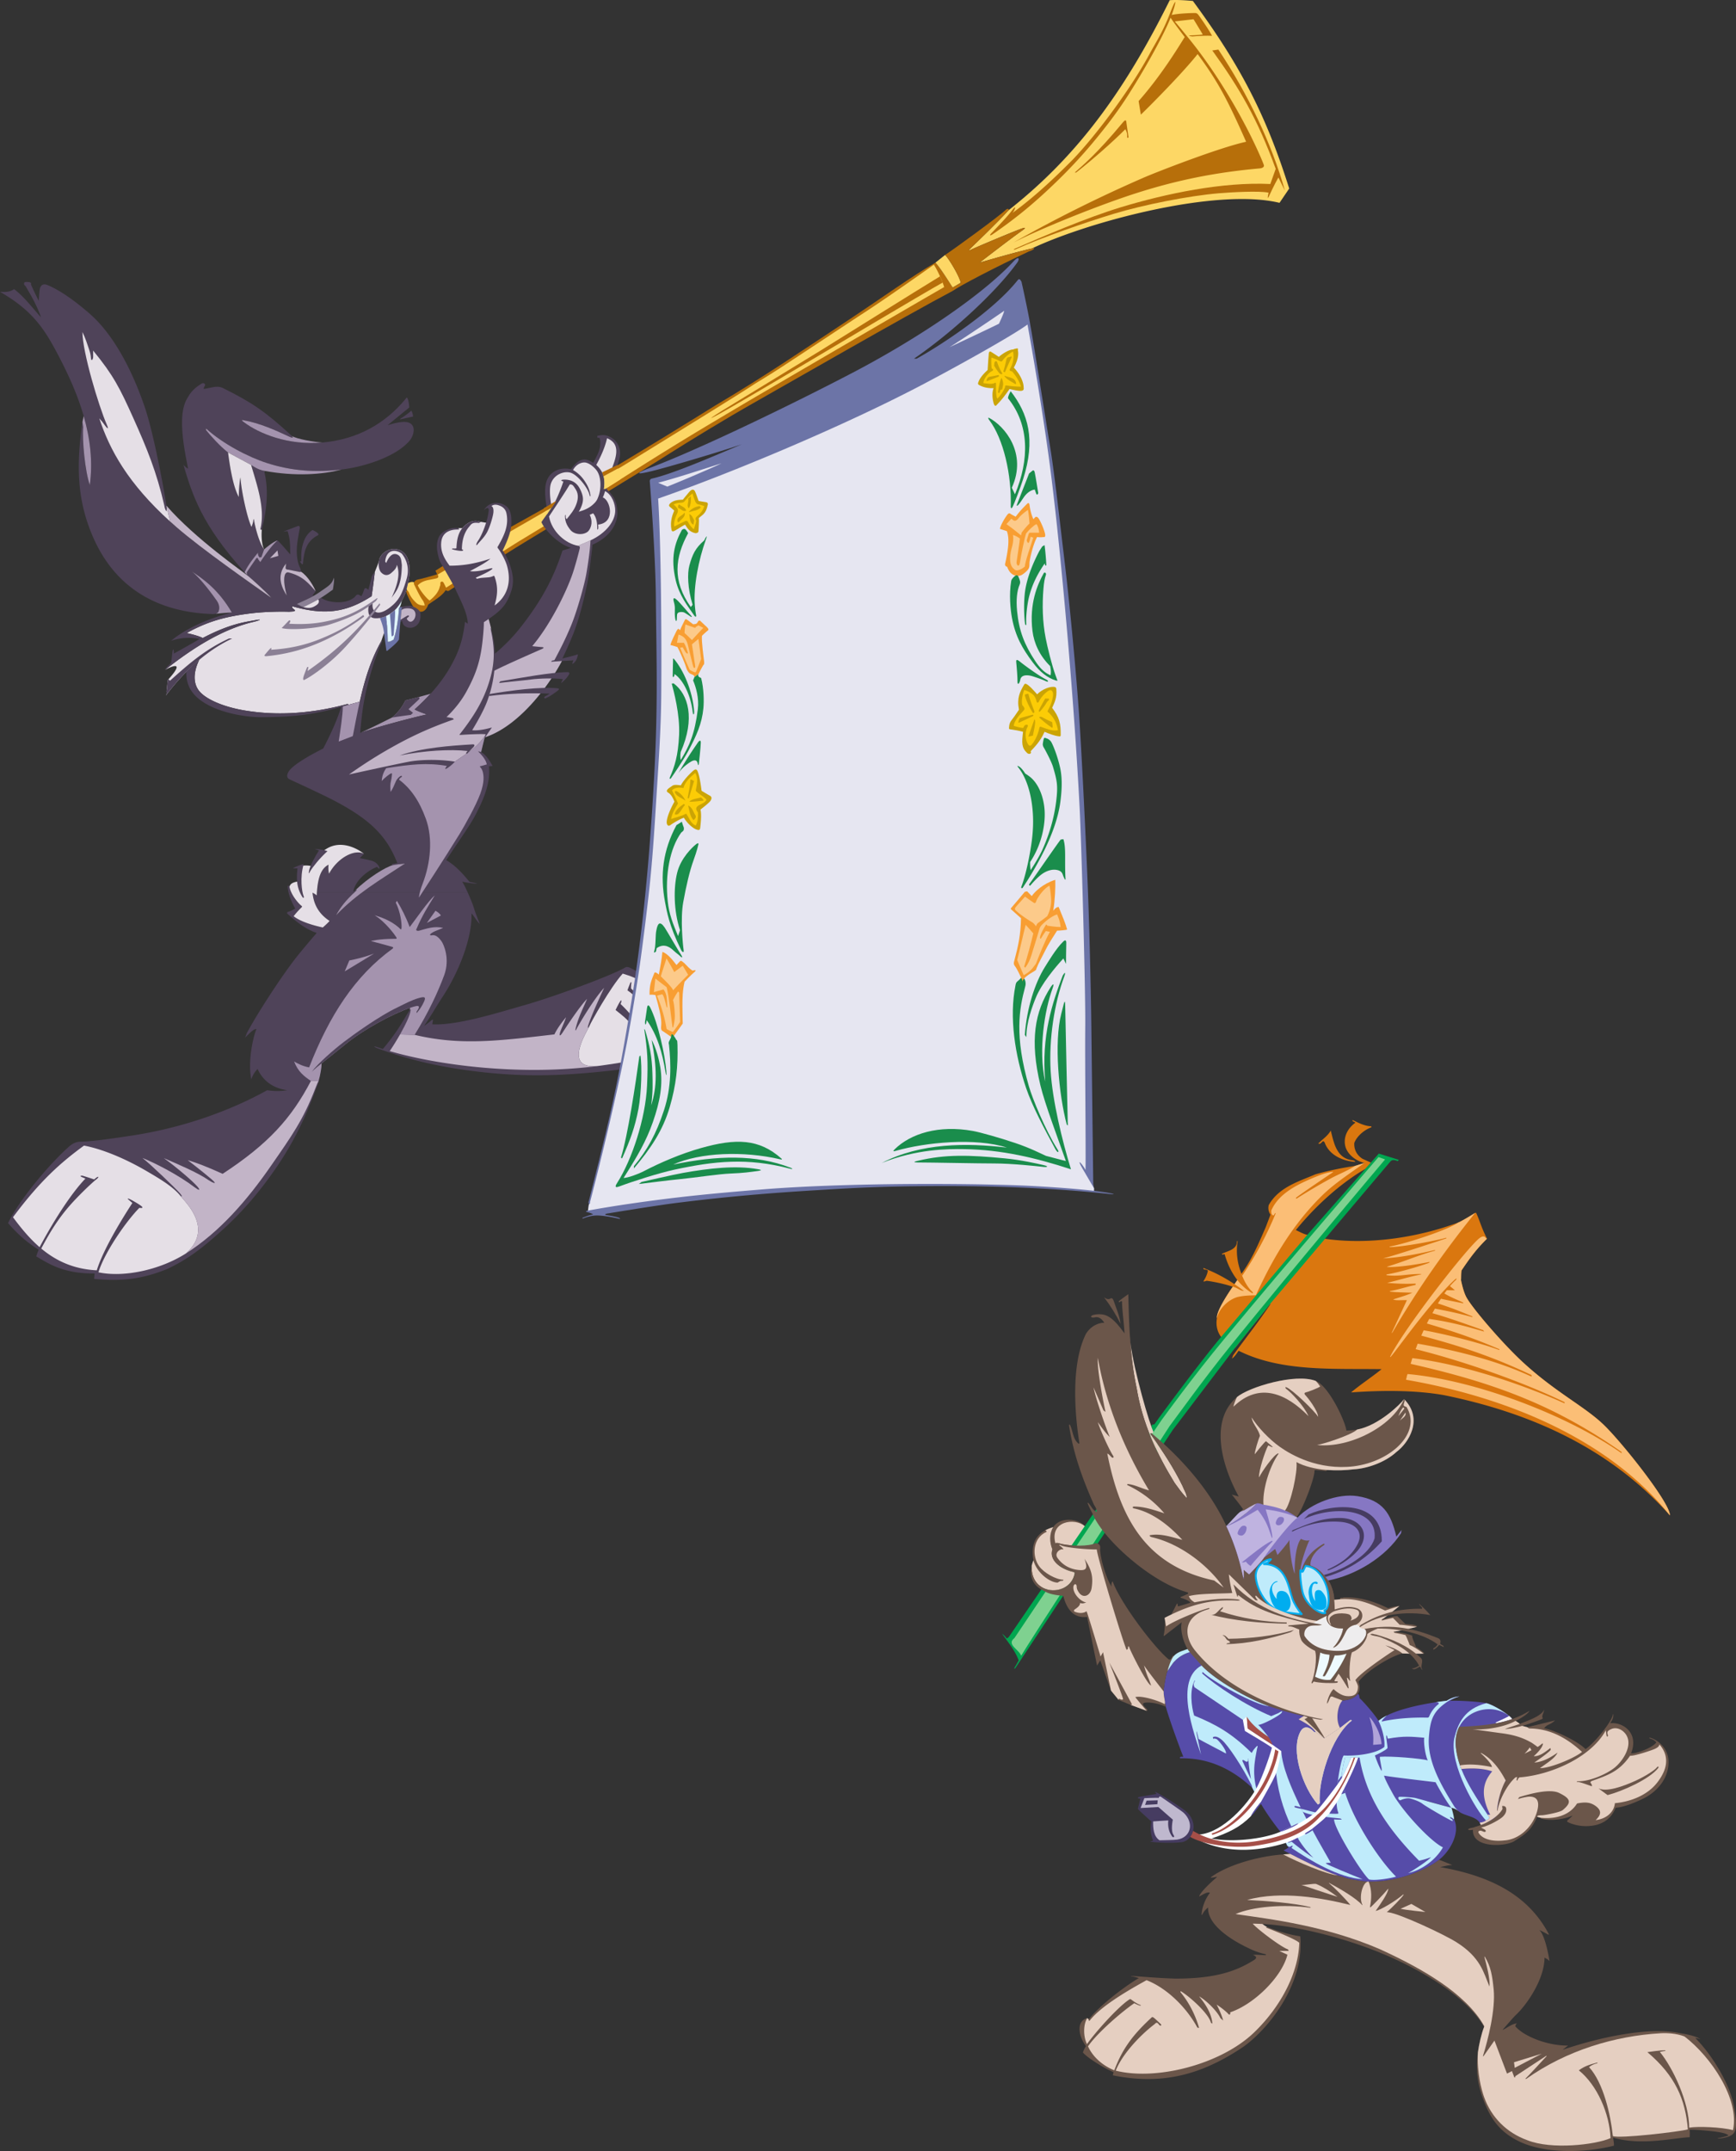 <svg xmlns="http://www.w3.org/2000/svg" width="436.095" height="540.066"><rect width="100%" height="100%" fill="#333333" stroke="none"/><path fill="#6b564a" d="M336.043 470.873c-3.223-.98-9.012-3.903-11.918-5.406l-1.777.132c-6.418.45-14.118 2.715-18.196 5.75l.043.094c.567-.062.899-.09 1.496-.246l-.015.117c-1.653 1.434-3.985 3.602-4.43 4.77l.05.054c.794-.41 2.032-1.257 2.642-.89-1.32 1.726-2.008 3.832-2.09 5.512h.144c.434-.926.895-1.34 1.504-1.848-.23 3.851 4.598 7.547 9.813 10.058 1.629.817 2.914 1.309 4.738 1.72l-.113.206c-1.16-.015-2.305-.18-3.188-.062 1.086.414.973.843.235 1.308-4.489 2.809-9.758 4.657-19.754 4.637-3.809-.105-9.145-.555-11.094-.676l-.004.07c.824.098 1.95.485 1.95.485-3.2 1.82-9.767 6.781-12.579 10.355l-.367-.332c-2.797.793-2.293 4.422-.32 7.059-.438.578-.782 1.57-.782 1.57 1.133 1.434 5.93 4.282 7.703 4.942l-.183.812c11.945 2.399 21.781.168 32.469-6.957 5.578-3.719 15.753-15.23 14.617-27.95-3.012-.429-5.852-1.398-8.36-2.366-.504-.192-1.14-.73-1.14-.73 8.5.41 20.437 3.472 29.62 7.234 10.677 4.375 21.84 11.242 26.055 18.613-.675 1.7-1.28 4.437-1.55 6.367-.489 3.5-.25 7.234.949 10.707 1.832 5.313 4.031 9.133 9.613 11.766 6.422 3.027 16.547 2.8 23.606.972.043-.554-.114-1.37-.207-2.03 1.351.452 4.152.987 7.539.956 4.71-.039 8.758-.914 11.683-1.05a9.372 9.372 0 0 0-.015-1.872c1.285-.078 5.707.344 6.668.493.804.125 2.66.382 3.101.933-.441.258-2.148.594-2.715.723v.054c.786.036 2.188-.27 2.786-.507 1.527-.621 2.515-1.399 1.238-7.938-1.055-5.414-5.598-12.777-9.598-16.734-.09-.094.559.004 1.246.258-1.351-.993-4.414-1.403-5.57-1.625-7.469-1.45-19.625 1.054-29.063 4.28l1.372-1.066c-5.336.028-11.07-2.359-13.215-4.804-.028-.274.066-.457.37-.754-1.335.09-2.644 1.265-3.62 1.64.633-.722 2.78-3.226 3.293-3.703 2.918-2.699 7.27-9.136 7.27-14.492 1.245.887 0-.258 1.245.887-.465-3.082-1.465-6.875-2.566-7.8 2.457 1.144 1.98 1.183 2.457 1.144-4.707-8.98-13.203-14.457-27.36-16.934.95-.172 1.93-.508 3.083-.52l-3.34-1.328c-4.145 3.18-11.39 5.61-17.711 5.473-1.473-.035-5.207-.613-6.602-1.223a8.82 8.82 0 0 1-1.156-.308"/><path fill="#fff" d="M339.375 441.306c.066-.199.117-.382.156-.554.375-1.653 1.074-5.38.895-6.461-.121-.739-.77-1.27-1.582-1.621-1.961-.844-10.336-1.422-14.063.39-2.05.996-2.57 4.805-2.922 6.617l-2.199-1.617c.09-.457.188-.933.3-1.41.548-2.293 1.49-4.648 4.208-5.562 5.027-1.692 12.394-.953 16.137.12.855.247 1.957 1.11 2.199 2.098.246.985-.856 6.301-1.344 7.977l-1.785.023"/><path fill="#a64f48" d="M340.059 441.299c1.054-3.204 1.507-5.704.78-8.149-.55-1.847-12.152-2.387-15.937-.953-1.222.461-2.902 2.742-2.996 3.758-.09 1.015-.46 2.398-.734 3.758l-.844-.48c.18-1.231.418-1.985.785-3.462.367-1.48 1.528-3.511 3.176-4.191 3.7-1.52 17.664-1.602 17.606 2.156.058 2.156-.184 3.883-1.47 7.55l-.366.013"/><path fill="#564ca9" d="M336.043 470.873c-3.223-.98-9.012-3.903-11.918-5.406-1.04-.536-1.691-.887-1.691-.887s.097.02 1.234-.684a1.781 1.781 0 0 1-.25-.375c-.406-.754-.852-2.16-1.766-3.617-1.707-2.113-3.722-4.957-5.039-7.258 0 0-1.183-2.035-2.004-3.726-5.859-5.477-11.847-7.535-17.984-7.465-.344.004-.297-.332.086-.371.16-.02.305-.008.55 0-.792-1.91-3.683-9.82-4.398-12.574-.082-.489-.152-.903-.215-1.258-.226-1.27-.336-1.817-.336-2.586 0-.988.653-4.668.989-5.14.34-.473 1.285-1.997 1.68-2.337.98-1.07 2.218-1.879 3.913-2.386l1.254-.481c5.88 7.348 14.946 12.148 22.907 14.895 1.09-.75 3.07-1.457 5.027-1.336 1.953.125 8.129-.555 9.137-.922 1.21-.059 2.922-.465 3.789-1.559.324-.222.449.285.52.965.542.398 3.859 4.094 4.761 5.7.563-.485 1.277-.934 2.113-1.352 3.051-1.524 7.707-2.625 12.215-3.313a68.053 68.053 0 0 1 2.793-.379c.61-.37 1.711-.988 3.2-1.101-.61.25-.989.261-2.383 1.148 1.18-.191 7.312.137 9.167.555 1.418.32 4.254 1.98 5.711 3.199.372.313.653.59.801.816 6.18 9.352.914 20.704-4.64 28.168-.735.985-1.493 1.207-1.98.098-.138-.308-.638-.95-1.192-1.734-.13-.18-.258-.367-.387-.559-1.117-1.672-3.96-1.672-5.328-2.883-.5-.437-1.063-.699-1.785-.851-1.157-.242-4.664-1.309-6.246-1.703 1.011 1.015 6.199 4.07 6.93 4.601 1.667 3.656-1.294 8.258-3.766 10.156-4.145 3.18-11.39 5.61-17.711 5.473-1.473-.035-5.207-.613-6.602-1.223a11.2 11.2 0 0 1-1.156-.308"/><path fill="#bfebfb" d="M318.79 428.377c-5.388-1.895-13.49-6.547-16.938-10.223-6.97 3.719-1.903 17.125-.153 22.375-.426-2.125-1.199-5.426-1.137-5.766.063-.34.415 1.415.536 1.844.57.38 6.382 3.356 6.87 3.664.188-.863-1.769-3.238-2.363-3.644-.25-.024-.464-.25-.859-.035 0-.516-.094-.438-.094-.438.27-.074.88-.492 2.25.664 1.68 1.418 5.332 7.043 7.496 11.375.09.18.125.555.211.727.82 1.691 2.004 3.726 2.004 3.726l.176-.258c-2.75-6.117-1.539-10.336-.996-13.41.316-.906.07-.832-.805.254 0 0-.394.574-.562.89-5.106-5.05-9.11-7.214-14.45-9.394-.667-2.129-1.195-6.406.114-8.765.05-.11.137.004.066.117-.37.586-.367.996-.093 1.55 1.156.762 18.582 12.497 18.582 12.497s-2.258-3.028-2.641-3.032c1.043.012 5.488-2.343 5.977-3.105.496-.777-.774.098-.774.098l-1.867.789c-6.356-2.625-14.059-7.739-17.348-10.723l.114-.371c2.246 2.254 13.53 8.52 16.683 8.594m1.859 10.437c-1.261 8.215 2.551 21.32 9.282 27.617-1.703-.914-7.34-5.41-8.278-6.527.914 1.457 1.36 2.863 1.766 3.617-.02-.187.07-.062.14.008.067.07.227.11.344.18.188-.023.48-.215.57-.258.094-.047.352-.039.258.078-.093.114-.156.281-.292.442 4.62 3.105 11.957 7.543 17.859 7.84-2.602-.993-8.813-3.602-9.09-3.856-.273-.254-.086-.195.121-.215.203-.02.746-.055.973-.035-1.738-3.078-4.754-8.188-7.383-13.54-.64-.12-1.07-.214-1.574-.355-.258-.136-.227-.414.136-.37.45.097.696.144 1.239.32-2.473-5.09-4.602-10.172-4.86-14.082-.613-.41-.449-.391-1.21-.864"/><path fill="#564ca9" d="m313.547 441.525.074-.004c-.059 1.36.621 5.184.621 5.184s-2.082-4.375-2.137-4.567c-.054-.195.086-.324.317-.21.226.113.379.277.558.343.434.168.66-.082.567-.746"/><path fill="#bfebfb" d="M336.094 447.088c.406-3.114 1.07-5.965 1.472-6.336 1.856.16 7.743-.121 10.196-2.145.175-1.668-.438-4.433-1.473-6.543.563-.484 1.277-.933 2.113-1.351-.453.363-1.683 1.609-1.156 1.496 3.45-.754 7.39-1.047 11.309-.953.414.011.468-.317.55-.508.508-1.156 1.356-2.195 2.188-2.828.328-.25.047-.575-.676-.52a68.053 68.053 0 0 1 2.793-.379c.61-.37 1.711-.988 3.2-1.101-.989.261-2.087.722-2.712 1.133-3.78 2.468-4.597 4.437-4.949 9.109-.441 5.914 2.918 11.863 6.469 17.531.367.461.684.758.96 1.035-.5-.437-1.062-.699-1.784-.851.183.37.68 2.34.68 2.894 0 0-.606-.394-.973-.601 0 0-.059.324.215.465.273.136.328.171.41.605-.735-.184-6.735-3.684-7.559-4.332-.828-.645-2.226-1.102-3.05-1.332-.825-.23-1.973.152-2.43.387-.457.234-.946-.778-.348-.82.594-.048 3.234.109 4.016.288.78.18 7.261 2.024 9.039 2.446-.961-1.016-3.453-5.375-3.961-6.399-.918-.136-10.625-1.238-12.945-1.664.125.864 2.195 4.559 2.687 5.399.195.328.43.652.906 1.332 2.922 4.18 8.461 9.972 11.188 11.277-1.078 1.992-4.102 5.383-8.73 6.473 1.784-.97 5.238-3.34 5.722-3.992-1.707.617-2.102.656-2.973.886-7.914-8.035-13.316-15.96-14.96-25.91h-.36a43.6 43.6 0 0 0-.742.008c-.211.004-.125.008-.367.012-.875.015-1.852.023-2.2.02-.328 1.265-.832 4.038-.808 4.495l.047.598v-.04c.117 1.153.406 2.423.824 3.767 2.312 7.394 8.637 16.992 12.773 21.03-1.222.407-5.257 1.087-6.785.716-1.894-1.664-8.898-13.008-8.773-15.094.226.066 1.777.074 1.945.047l-.293-.238c-1.797-.254-7.684-.637-9.52-1.723l-.363-.723c.778.184 2.5.668 3.434.86 1.348.277 4.555.418 5.617.375.23-.012.316-.098.191-.407-.543-1.312-.476-4.148-.168-6.949.036-.312.075-.629.114-.945"/><path fill="#564ca9" d="M348.27 435.7c-.157.45.32 2.587.277 3.212-.438.574-2.742 1.664-3.168 1.84.344 1.043 1.254 3.394 1.715 3.902.113-.762-.586-2.926-.446-3.57 2.543-.223 10.465.418 12 .906-.71-1.598-1.046-4.742-.878-5.695-3.192-.262-5.06-.492-9.125.246-.196-.34-.125-.754-.375-.84"/><path fill="#b0a3d9" d="M343.984 431.064c.895 2.742 1.121 4.461.954 7.024.851-.075 1.406-.094 2.128-.184-.222-2.766-1.918-5.723-3.082-6.84"/><path fill="#bfebfb" d="M337.05 445.814c-.023-.457.481-3.23.81-4.496.257.004.863 0 1.515-.012-.516 1.61-1.805 4.149-2.277 5.106l-.047-.598m-4.297-9.426-.09.09-2.14-1.539c-.149.004-.368-.035-.497-.176-1.156-1.265-2.523-1.523-3.351.004-2.578 4.739.648 14.102 4.398 18.305.367-.277.485-.226.461-.508-.449-5.027 2.684-16.332 7.973-20.523.187-.09-.137-.23-.274-.184-.136.047-2.406 1.848-2.59 1.989l-3.89 2.543m33.812-2.829c2.54-5.02 9.793-5.93 13.34-1.922-.734-1.109-4.734-3.613-6.511-4.015-5.5 1.43-7.114 4.941-8.083 8.883-1.23 6.66 5.583 18.187 7.973 20.55.375-.101.742-.378.88-.703-.165-.25-.333-.5-.493-.746-2.793-4.203-5.14-7.773-6.574-11.453-.118-.3-.23-.605-.336-.91-.48-1.39-.825-2.8-1.008-4.277-.266-2.137.074-3.946.812-5.407"/><path fill="#e5cfc1" d="M336.043 470.873c-2.832-.278-10.18-3.399-13.695-5.274l1.777-.132c2.906 1.503 8.695 4.425 11.918 5.406"/><path fill="#6b564a" d="M264.578 383.416c-1.027 1.66-.933 3.93-.207 5.629-.898 2.66 2.05 4.886 5.078 5.586.254.058.406.105.473.199 1.52-2.344 3.062-4.707 4.637-7.133.21-.059.41-.168.59-.242-.762-1.25-2.169-3.582-2.704-4.313-1.285-1.757-6.05-2.5-7.86.266"/><path fill="#e5cfc1" d="M265.133 387.506c.183-.188.512-.141.957-.004 1.7.523 6.027.87 8.469.195.21-.059.41-.168.59-.242-.762-1.25-2.169-3.582-2.704-4.313-2.433-2.117-8.847-1.297-7.312 4.364"/><path fill="#6b564a" d="M278.855 326.084c.329-.297.657-.074.805.258.695 1.996 1.578 3.992 1.832 6.027-1.137-2.293-2.527-4.512-4.144-6.656.441.332.957.629 1.507.37"/><path fill="#da770f" d="M419.492 380.478c.078-3-11.219-17.308-16.172-22.297-4.949-4.992-12.39-8.363-21.086-16.457-4.77-4.437-12.285-13.125-13.867-16.015-.832-1.52-1.351-4.29-1.351-4.29.047-.523 0-1.511.12-2.433 2.813-4.191 4.204-5.77 6.407-7.988-1.531-3.063-1.664-4.14-2.664-6.348-.05-.125-.117-.195-.309-.125-1.035.66-3.558 2.176-4.215 2.406-10.304 3.844-22.718 5.676-33.703 4.067-.504-.086-3.828-.856-4.254-.961-.918-.188-1.988-.793-2.87-1.2 4.878-5.988 11.1-11.66 17.445-15.359.945-1.004 1.082-1.164 1.406-1.582l-2.082-.941c-1.43-.887-2.2-2.328-2.09-3.992.66-1.739 2.566-3.328 4.29-3.922v-.258c-1.65-.035-3.227-.852-4.731-1.59-.11.516.515.371.699.703-1.91 1.367-3.156 3.66-2.457 6.102.66 2.031 2.676 3.476 4.73 3.992 0 0-2.105.703-2.347.742-3.41.516-6.82 1.219-9.938 2.106-4.219 1.812-9.242 3.254-11.738 7.73a2.91 2.91 0 0 0 .441 2.402l-1.21 3.18c-1.758 3.992-3.446 8.098-6.087 11.649l-1.035 1.574-1.133 1.68s-4.195 5.867-3.992 7.91c-.293 1.629.035 3.402 1.063 4.699l3.468 2.793 8.852-11.113.074.074c-2.933 4.363-6.27 8.578-9.386 12.867l-.297.812c.699-.441 1.175-1.293 1.687-1.957 10.637 5.325 23.692 4.434 35.906 4.622-2.457 1.996-5.355 3.882-7.668 5.843 7.704-.558 16.286-.593 23.434.7 21.309 4.363 41.367 13.054 56.66 30.175"/><path fill="#00a650" d="M349.32 291.576c.598-.668 1.778-.031 1.778-.031l.297-.332-5.032-1.578-17.965 20.402s-21.043 24.91-21.636 25.625c-5.059 6.074-12.344 15.879-15.64 20.355l-1.028 1.47c-.23.323-.426.054-.664.276-.278.254-.063.81-.063.81l-35.855 52.3c-.293.422-.61.5-.625.48-.235-.304-.77-.925-1.137-1.148 1.543 2.223 3.2 4.117 4.148 6.676a152.89 152.89 0 0 1-1.14 2.015c.129.082.281.02.445-.285.254-.367 39.371-59.547 39.371-59.547l15.656-20.61 8.852-11.112s29.36-34.79 30.238-35.766"/><path fill="#da770f" d="M339.145 291.213c.476.113 1.171.074 1.32.52-3.082-.223-6.567-1.63-7.738-4.954l-.258-.262c-.512.075-.66.926-1.32.594 1.062-1.074 2.382-1.887 3.152-3.254.699 2.809 1.36 6.617 4.844 7.356"/><path fill="#7fd190" d="M269.922 394.83c1.52-2.344 3.062-4.707 4.637-7.133 9.527-14.684 19.277-29.676 19.277-29.676 2.277-2.996 8.25-11.41 15.453-20.328 16.234-20.101 38.656-46.59 38.656-46.59l-1.652-.59s-22.64 26.157-38.77 45.696c-8.398 10.176-14.804 19.101-15.812 20.445 0 0-34.918 51.586-36.879 54.625-2.09 1.59 1.137 2.848 1.688 4.438.847-1.461 6.625-10.422 13.402-20.887"/><path fill="#fbbe76" d="M305.7 330.963c-.204-2.043 3.991-7.91 3.991-7.91l1.133-1.68 1.035-1.574.184.515c3.371-4.992 6.195-10.242 8.434-15.715-.403-.035-.258.594-.696.555-.515-.297-.367-.777-.441-1.184 1.906-4.437 6.894-6.73 11-8.43 1.433-.593 2.973-1.183 4.512-1.331v.113c-2.786 1.848-9.11 6.164-9.301 6.426-.047.066.129.215.129.215a146.826 146.826 0 0 1 8.55-5.051c2.016-1.11 4.254-1.926 6.16-3.18l2.348-.742c-3.449 2.516-7.152 4.883-10.27 7.84-2.835 2.734-5.323 5.668-7.546 8.742-3.785 5.23-6.797 10.871-9.434 16.625-1.832.074-2.86.074-4.582.441-2.347.668-4.66 2.887-5.207 5.325"/><path fill="#da770f" d="M312.043 320.314c.621 1.516 1.465 3.07 2.71 4.18l-.07.258c-1.53-.867-2.808-2.035-3.859-3.38-1.5-1.91-2.535-4.175-3.183-6.456-.258-.11-.621.297-.696-.11 1.465-.738 3.852-1.074 3.778-3.18h.183c-.476 2.81-.039 5.731.953 8.173l.184.515m.437 3.809c-.843 0-1.613-.738-2.457-.961a39.26 39.26 0 0 0-6.855-1.59c-.332.04-.66.258-.879.148.512-.812.953-1.664 1.133-2.664-.367-.554-1.172-.035-1.133-.699 3.629 1.367 7.149 3.403 10.191 5.766"/><path fill="#fbbe76" d="M370.57 304.525c-1.035.66-3.558 2.176-4.215 2.406-2.609 1.852-12.91 5.27-17.273 6.051l-.008.117c2.965.063 12.102-1.668 14.2-2.336l.073.16s-12.863 4.301-15.918 5.028c4.07-.184 8.84-1.098 13.043-2.106l.004.165c-3.925 1.035-7.875 2.792-12.02 4.011v.074c3.524.211 10.673-1.257 10.673-1.257l-.09.203c-2.219.851-7.977 2.527-10.727 2.93l-.039.18c3.188.444 5.235-.333 8.73-.278v.101c-2.898.555-5.683 1.45-8.546 2.114a50.88 50.88 0 0 0 7.152.187v.332c-2.164.445-4.308 1.184-6.472 1.555l.03.12c1.833.216 3.536.204 5.634.286-1.54.703-3.227 1.145-4.84 1.7.844.335 2.39.1 3.453.175 0 0-2.61 5.668-3.781 8.145l.07.113c6.125-10.578 13.059-20.488 20.867-30.176m-3.554 16.895c.047-.524 0-1.512.12-2.434 2.813-4.191 4.204-5.77 6.407-7.988 0 0-.227-.035-.305-.188-.355-.523-.933-.62-2.156.559-4.344 4.195-18.555 22.59-21.89 29.285l.074.074c.742-.527 9.48-13.172 16.05-19.32.805-.758.645-.227.305.055-.371.316-1.394 1.441-1.394 1.441.402.332 1.246 1.035 1.246 1.035-.676.047-1.368-.027-2.028.012l-.613.8c1.43.887 3.156 1.555 4.734 2.294v.183c-1.754-.351-3.304-.64-5.593-1.144l-.766 1.176c3.2 1.046 4.957 1.718 8.668 3.261v.184c-3.082-.887-6.234-1.551-9.426-2.145l-.62 1.149c3.608 1.015 7.05 2.234 12.733 4.25l.282.37c-5.461-1.6-9.14-2.542-13.817-3.179l-.593 1.145c5.921 1.757 11.238 3.449 18.218 6.465l-.03.199c-4.84-1.856-14.411-4.184-18.997-4.961l-.59 1.347c8.727 2.332 17.192 4.899 27.692 9.891l.023.41c-8.566-3.984-18.715-6.562-28.621-8.289l-.516 1.383c12.032 2.984 27.078 8.281 37.438 13.316l-.035.282c-13.125-5.883-27.47-10.059-38.235-11.352l-.418 1.441c21.207 4.782 36.246 10.454 52.985 22.122l.008.324c-13.938-9.774-37.051-18.418-53.774-19.89-.207.53-.242.952-.387 1.433 27.692 4.8 51.961 16.14 66.297 34.062.078-3-11.218-17.308-16.172-22.297-4.949-4.992-12.39-8.363-21.085-16.457-4.77-4.437-12.286-13.125-13.868-16.015-.832-1.52-1.351-4.29-1.351-4.29"/><path fill="#e5cfc1" d="M289.75 359.545s-.277-.778-.363-.926c-1.797-4.883-5.446-18.402-5.547-23.18.293 4.508.789 8.946 1.726 13.274 1.43 8.578 4.985 16.27 9.497 23.593.953 1.293 1.906 2.7 3.082 3.844 0-1.07-.7-2.035-1.067-3.031-2.2-4.512-5.023-8.84-7.992-12.941-.23-.325.031-.47.36-.196l.304-.437"/><path fill="#6b564a" d="m330.523 434.94 2.141 1.538.09-.09 3.89-2.543c-1.19-1.941-.671-5.496.575-6.886 1.21-.059 2.922-.465 3.789-1.559.566-.719.761-1.726.242-3.156 2.34-2.961 8.16-6.38 11.004-7.121 1.773.125 5.348.062 5.348.062l.207-.097c-.622-.555-1.356-1.145-2.125-1.59-.223-1-.918-1.887-.954-2.848a17.876 17.876 0 0 0-4.66-.96c2.324-.31 5.82-1.22 5.82-1.22l.051-.222c-.843-.48-2.02-.407-2.898-.52l-2.016-1.957c-1.433.035-2.644.59-3.96.887 1.097-.617 4.472-3.438 4.472-3.438-.879 0-1.906.258-2.789.59-3.445-1.664-7.078-2.922-11.293-2.738-.219.262-.918-.184-.77.445-.855.125-1.523.133-1.523.133.008-1.5-.734-3.836-1.477-4.797a45.6 45.6 0 0 0-.73-.922c-.145-.18-.258-.328-.398-.492-.938-1.11-1.778-1.808-3.364-2.41-.136-2.156 1.719-3.973 3.395-5.102.277-.183.05-.418-.082-.343-2.555 1.43-4.68 3.43-5.528 6.675l-.304-.027c.027-1.785 1.648-6.348 2.273-7.543-.687.3-1.761-.117-2.129-.332-1.468 1.711-1.675 7.145-1.574 8.762-.68-1.442-1.414-6.832-1.324-8.512.047-1.34 1.148-4.3 1.836-5.777 1.32-1.512 4.445-9.457 4.445-11.489 0-.093.07-.253.184-.253.164 0 2.476.23 2.683.253.207.024.258-.187.078-.28 2.75.183 4.883.093 6.914-.157 3.22-.16 7.829-1.66 10.77-4.387 2.945-2.176 6.879-8.164 1.879-13.238-.914 1.293-6.418 6.656-11.781 7.64-1.262.235-1.743.184-2.703.278-.293-2.371-4.41-11.188-7.704-12.48-5.05-1.981-16.746 1.5-19.8 4.066-6.758 5.68-4.09 16.664.457 24.96-1.192-.37-1.743-.46-1.743-.46s.07.113.208.23c.136.114 2.519 3.188 2.613 3.399.023.03-.73.676-.73.676s.89-.426.937-.344c1.035 1.86 3.222 7.902 3.39 9.629-.918-.555-.152-.606-1.28-2.13-.278-.366-1.376-2.402-.368 1.852.309 1.309-.184-.093-.367.832-.918-.554.183.184-.551-.925-.734-1.11-.918-.739-.734.738.183 1.48 0 .742 0 1.664-.48-.484-1.438-1.883-.864-3.512.196-.543.383-1.039 1.414-1.203-.738-.629-1.73-.34-1.972.3-.938 2.5 1.355 8.622 1.332 9.5-.051-.148-.149.165-.184 0-1.078-5.292-2.59-9.292-4.219-12.85-4.117-9.009-11.351-17.098-18.617-23.157-.328-.273-.59-.129-.36.195 2.97 4.102 5.794 8.43 7.993 12.942.367.996 1.067 1.96 1.067 3.031-1.176-1.145-2.13-2.55-3.083-3.844-4.511-7.324-8.066-15.015-9.496-23.593-1.652-7.653-1.945-15.641-2.129-23.774a46.65 46.65 0 0 0-2.242 1.649c-.363.351 0 .5.246.203.274-.211.446-.102.418.105.075 2.664.516 5.324.625 7.879-1.43-1.926-3-4.027-5.035-4.648-.86-.215-1.89-.211-2.855.035-.739.226-.793.89.738.543.977 0 1.469.554 1.945 1.222.14.204.11.282-.183.184-1.762.184-3.301 1.184-4.293 2.773-4.664 9.368-1.93 25.493-1.684 27.215.043.324-.015.504-.258.297-1.312-1.12-1.332-3.043-2.02-4.55-.132-.29-.327-.208-.273.136 1.141 7.29 3.391 13.363 6.254 19.832.367.555.73 1.184.696 1.774-.977-.317-1.36-1.399-2.028-2.145-.191-.227-.332-.18-.242.047.32.879.824 1.785 1.207 2.543 2.57 6.379 14.676 17.234 23.844 19.762.164.043.277.285.047.402-.32.164-1.375.621-1.582.691-.207.07-.282.25-.09.301.75.195 1.937.645 2.383 1.18-.227.137-2.75.855-2.98.922-.16.047-.235-.114-.227-.23.023-.555-.16-.489-.301-.231-.137.254-1.145 2.289-1.352 2.566-.433.207-1.398.668-1.648.832.25.598-.023 3.996-.254 4.414.023.067.184.114.297 0 .117-.117 3.965-3.074 4.266-3.328-.461 2.145.5 5.102 1.472 6.715.227.375.344.55.567.773.367.485 2.742 3.122 2.957 3.352 3.449 3.676 11.55 8.328 16.937 10.223 3.348 1.175 7.824 2.34 8.8 2.46a8.806 8.806 0 0 0-1.343.864s3.438 1.652 4.277 3.238"/><path fill="#e5cfc1" d="M322.79 379.256c1.429-1.59 3.23-9.7 2.894-12.164 1.898 1.07 4.796 1.753 7.464 1.968 2.75.184 4.883.094 6.914-.156 3.22-.16 7.829-1.66 10.77-4.387 2.945-2.175 6.879-8.164 1.879-13.238.309.367.062.676-.059 1.168-.125.496 0 .617.672.8 3.914 6.423-3.828 13.712-13.262 14.903-8.894 1.05-15.625-2.824-18.507-4.847-2.762-1.942-5.66-5.06-7.13-7.415 0 0 .005.454.427 1.317.39.805 1.425 2.137 1.664 3.305-.508 1.125-1.325 3.898-1.32 4.62 0 0 2.39-3.058 2.824-3.288.32.277 1.546 1.27 1.71 1.468-.296.121-.687-.3-1.16-.398-.718 1.273-2.375 6.273-2.289 7.933 0 .012.055.024.055.024.414-1.02 3.73-5.824 4.766-5.953 0 0 .097.047.109.03-2.508 3.583-4.117 9.458-3.813 12.868.383 3.293.567 4.399 1.118 6.25 1.96-1.629 3.136-2.957 4.273-4.808"/><path fill="#8677c3" d="M317.398 377.814c.872.047 4.028.75 5.399 1.446 1.023.32 1.941.972 3.144 1.773 3.438-3.602 10.145-6.172 15.09-5.383 6.356 1.012 8.356 4.305 9.739 10.153l1.32-1.665-.137.805c-3.906 6.078-11.433 10.54-18.273 11.879-4.164 1.2-16.055 1.277-16.172.922 4.62-2.285 5.023-9.277.488-6.5-1.34 1.855-4.098 5.207-4.098 5.207-.609.863-1.617.277-1.617-.461-1.078-5.293-2.59-9.293-4.219-12.852 1.97-.718 6.204-4.003 7.5-5.582.325-.398 1.836.258 1.836.258"/><path fill="#8677c3" d="M317.508 397.744c4.62-2.285 5.023-9.277.488-6.5.367-.484.723-.953 1.067-1.402 3.914-5.13 6.48-8.254 12.343-11.399 3.473-1.867 8.149-2.144 11.149-1.297 4.883 1.38 7.039 5.676 6.453 10.688-2.988 3.383-9.195 6.61-15.453 7.945-.242.05-.352.106-.598.152-6.168 1.668-12.41 2.375-15.45 1.813"/><path fill="#463c61" d="M332.957 395.931c-.133-.164-.27-.34-.398-.492 5.668-1.531 11.535-5.226 12.746-9.195.804-7.957-11.067-8.098-17.805-4.813 0 0 .64-.601 1.238-1.203 6.004-2.683 18.426-3.789 18.383 6.746-3.394 3.84-7.918 7.09-13.57 8.786-.39.113-.293.093-.594.171"/><path fill="#463c61" d="M324.805 384.47c-.461.184-.293-.183.074-.332 4.129-1.691 7.39-3.082 11.926-3.011 4.539.07 7.523 3.445 4.761 7.527-1.554 2.297-5.449 4.746-7.777 5.578-.328.117-.422-.094-.14-.222 2.972-1.395 5.652-3.043 7.324-6.192 1.644-3.09-.317-5.418-4.282-5.723a22.6 22.6 0 0 0-11.886 2.375"/><path fill="#bfb3e0" d="M308.063 383.138c1.628 3.559 3.14 7.559 4.218 12.852.035.164.133-.148.184 0a14.533 14.533 0 0 0-.055-1.832c.438.36.934.824 1.39 1.148 1.114-1.101 3.302-3.453 3.77-4.25.852-1.445 6.262-8.503 8.371-10.023-2.91-1.266-5.914-1.8-7.996-2.074.356 1.18 1.836 6.152 1.653 7.21-.055-.171-.098-.027-.098-.027-.883-2.523-1.285-4.203-3.57-7.07-1.04.598-6.676 4.066-7.867 4.066"/><path fill="#bfb3e0" d="M308.063 383.138c1.968-.718 6.203-4.003 7.5-5.582-.247-.039-2.618 1.399-3.098 1.688-.047-.082-.938.344-.938.344-.867.656-2.882 3.058-3.465 3.55"/><path fill="#8677c3" d="M320.941 381.244c.336-.422.649-.457 1.106-.36.406.083.617.399.445.989-.125.433-.86 1.383-1.668 1.027-.707-.312-.144-1.289.117-1.656m-9.231 2.152c.524-.558 1.528-.406 1.446.344-.078.723-.336 1.313-.933 1.71-.395.263-1.477.005-1.317-.608.188-.727.387-.942.805-1.446m7.766 3.465c.12-.059.289.086.12.238-.69.641-4.796 5.168-5.429 6.063-.352-.152-1.09-.824-1.18-1.098-.113.133-.703.223-.703.223s-.18-.016-.316-.016c2.504-1.992 5.469-4.441 7.508-5.41"/><path fill="#fff" d="M375.887 432.658c1.394-.266 2.718-.598 3.98-1.04-.148-.222-.39-.483-.762-.796-.718.496-3.015 1.45-3.437 1.68l.219.156"/><path fill="#6b564a" d="M332.559 395.44c.128.152.265.327.398.491.23.29.469.586.73.926.743.961 1.485 3.293 1.477 4.793l-.008.024c.102.699.137 2.214.137 2.425v.602l-2.04 1.035c-.62.316-1.273.645-1.75.887l-.636.32c-2.734-.16-12.195-2.82-15.254-6.238-.246-.125-.309 0-.246.183.062.184.223.496.426.68.453.406-.426.184-.426.184-.172-.145-1.66-1.59-3.188-3.075.125-1.257.266-1.671.286-2.687a14.533 14.533 0 0 0-.055-1.832c.437.36.934.824 1.39 1.148 1.114-1.101 3.301-3.453 3.77-4.25l2.758-2.148.59 1.516c.308-.368 2.707-3.114 3.004-3.809-.09 1.68.644 7.074 1.324 8.516-.102-1.622.105-7.055 1.574-8.766.367.215 1.442.637 2.129.332-.625 1.2-2.246 5.758-2.273 7.543l.304.031c.848-3.25 2.973-5.246 5.528-6.676.132-.074.359.157.082.344-1.676 1.125-3.532 2.945-3.395 5.102 1.586.597 2.426 1.289 3.363 2.398"/><path fill="#463c61" d="m286.078 451.178 4.473-.778s-.211-.285-.438-.515c1.125.277 6.989 4.21 7.692 4.792 1.82 1.516 2.27 3.442 1.894 5.004a4.1 4.1 0 0 1-.699 1.512c-.535.723-1.297 1.219-2.168 1.324-2.293.274-5.883.16-7.93-.136.418-.141.496-.118.77-.258-.594-1.23-.781-3.258-.442-4.809-.511-.406-2.914-2.625-3.152-2.875s-.27-.258-.183-.531c.085-.27.55-2.25.55-2.25s0-.09-.336-.102c-.312-.008-.355-.238-.03-.378"/><path fill="#bfb8ce" d="M289.672 457.314c-.04 1.66.105 3.766 1.613 4.735.688-.024 3.738-.051 4.45-.168 3.472-.57 4.265-4.184 1.644-6.704-.457-.44-5.356-3.765-5.668-3.988-.313-.219-.563-.16-.61.211-.414-.07-3.628.074-3.628.074l-.953 2.477 4.472-.258 3.63 3.18s-.599 2.71.155 3.797c.403.582-.039.836-.367.367-.824-1.176-1.074-2.473-.926-3.98-.504.015-3.043.203-3.812.257"/><path fill="#463c61" d="m288.023 452.103-.367 1.07 3.078-.183.094-.98-2.805.093"/><path fill="#fff" d="M319.66 438.06c-1.152-.687-6.223-4.078-6.223-4.078l-.257-2.996-.953.89.511 2.735s5.832 3.426 6.785 4.18c-.718 2.695-2.511 7.578-3.703 9.836-2.316 4.375-8.703 11.511-14.523 11.965 1.25.546 1.348 1.09 2.812 1.09 4.696-1.544 7.504-3.024 10.133-5.696.238-.441.813-1.504 2.461-3.473.84-1.492 2.965-5.242 3.7-6.882.632-1.407 1.12-4.223 1.456-5.953l-2.199-1.618"/><path fill="#fff" d="m337.098 446.373-1.118 1.66c-1.757 2.41-4.98 6.535-5.578 7.055-.855.738-3.437 2.402-4.203 2.78l-.234.11c.234-.11.09-.238-.07-.12a222.63 222.63 0 0 0-4.243 2.046c-4.976 2.18-15.738 3.125-20.355.688.012.816.531 1.41.516 1.73 7.44 3.277 15.386 2.29 21.855.172 1.11-.367 1.695-.77 2.2-1 .503-.23 1.487-.684 1.945-.961.175-.106.894-.656 1.75-1.332 1.378-1.094 3.109-2.52 3.417-2.922.508-.644.844-.726.993-.996.148-.27 1.277-1.973 1.507-2.25.227-.277 1.141-1.828 1.461-2.52.153-.32.399-.804.676-1.335.012-.02-.012.023 0 0 1.254-2.391 3.106-6.399 3.543-7.895l-1.785.023c-.516 1.61-1.809 4.106-2.277 5.067"/><path fill="#a64f48" d="M320.328 439.232c-1.258 8.793-9.422 19.063-15.824 21.07-.223.067.012.395.125.36 6.55-1.996 14.527-10.777 16.543-20.95l-.844-.48m-.668-1.172c-1.152-.687-6.223-4.078-6.223-4.078l-.257-2.996c1.27 2.074 3.386 3.645 5.465 5.14a10.64 10.64 0 0 1 1.015 1.934"/><path fill="#564ca9" d="M316.703 452.513c-1.648 1.97-2.223 3.032-2.46 3.473.679-.418 2.116-2.82 2.757-3.238.328-.207.14-.598-.21-.36l-.177.258.09-.133m4.949 7.391a222.63 222.63 0 0 1 4.243-2.047c.16-.117.304.012.07.121-.32.34-2.98 1.61-4.313 1.926m2.016 2.59c.988-.36 1.695-.77 2.2-1 .257-.055.378.129.105.254-.278.12-1.727.781-2.305.894-.191.036-.164-.074 0-.148m5.872-3.274c-.493.391-1.235.774-1.59 1.036-.262.191-.024.312.105.257.754-.335 1.586-.918 1.664-.98"/><path fill="#a64f48" d="M340.059 441.299c-1.426 4.332-4.903 10.941-9.075 14.254-3.894 4.03-10.425 6.039-16.132 6.832-5.438.757-10.97-.133-15.153-2.704a4.1 4.1 0 0 1-.699 1.512c3.469 2.094 11.508 2.926 15.996 2.277 6.36-.921 12.281-2.605 16.516-7.257 3-3.047 6.633-8.41 8.914-14.926l-.367.012"/><path fill="#564ca9" d="M337.098 446.373c-.02-.192-.035-.375-.047-.559l-.957 1.274c-.04.316-.078.632-.114.945l1.118-1.66m-.157 4.14c.153-.32.399-.804.676-1.335l.016-.036c.086.328.183.66.289.996l-.98.375"/><path fill="#e5cfc1" d="M352.71 351.28c-.913 1.292-6.417 6.655-11.78 7.64-1.649 1.523-9.075 3.789-10.082 3.883 8.09.847 18.89-4.594 21.863-11.524m-22.188-4.562c-5.05-1.98-16.746 1.5-19.8 4.066-.414.832-.825 1.988-.871 2.406 6.55-6.351 13.359-3.234 18.84 2.356-1.098-2.563-4.368-5.98-5.594-6.84-.266-.188-.254-.59.047-.395 1.468.524 7.175 6.02 7.976 7.422-.078-1.574-2.566-4.824-3.3-5.547-.184-.3-.184-.441.093-.558.457-.067 3.414-1.176 3.711-1.524-.254-.414-.777-1.086-1.102-1.386m2.231 89.671-.09.09-2.14-1.539c-.149.004-.368-.035-.497-.176-1.156-1.265-2.523-1.523-3.351.004-2.578 4.739.648 14.102 4.398 18.305.367-.277.485-.226.461-.508-.449-5.027 2.684-16.332 7.973-20.523.187-.09-.137-.23-.274-.184-.136.047-2.406 1.848-2.59 1.989l-3.89 2.543"/><path fill="#bfebfb" d="M327.004 405.252c-1.031-1.176-1.914-2.645-2.352-3.871-.91-2.551-1.437-8.672-7.144-8.664.347-.215.558-.309.879-.332.27-.274.742-.633.879-.887-1.485-.016-4.16 1.828-3.782 4.722.375 2.868 2 5.727 4.153 7.258.62.438 1.535 1.051 2.867 1.246 1.398.207 4.074.614 4.5.528"/><path fill="none" stroke="#00adef" stroke-linejoin="round" stroke-width=".468" d="M327.004 405.252c-1.031-1.176-1.914-2.645-2.352-3.871-.91-2.551-1.437-8.672-7.144-8.664.347-.215.558-.309.879-.332.27-.274.742-.633.879-.887-1.485-.016-4.16 1.828-3.782 4.722.375 2.868 2 5.727 4.153 7.258.62.438 1.535 1.051 2.867 1.246 1.398.207 4.074.614 4.5.528zm0 0"/><path fill="#00adef" d="M320.66 401.443c-.004-.039.047-.031.043-.07-.219-2.035 1.086-2.207 2.16-1.703.739.347 1.68 2.144 1.223 3.699-.383 1.3-1.297 1.418-2.55 1.016-1.74-.563-2.427-2.688-2.606-4.352-.114-1.074.578-2.824 1.73-3.027.39-.07.344.109.184.148-.793.2-1.504.867-1.266 2.14.137.716.473 1.454 1.082 2.15"/><path fill="#bfebfb" d="m332.91 404.994-.183-.676c.945-.226 1.257-2.281.878-4.496-.488-2.852-2.425-6.445-5.648-6.66l-.61 1.285c-.16.34-.449.254-.367-.176l-.304-.03c-.184 1.75.386 5.491.816 6.339 1.008 2.652 4.27 4.816 5.418 4.414"/><path fill="none" stroke="#00adef" stroke-linecap="round" stroke-linejoin="round" stroke-width=".468" d="m332.91 404.994-.183-.676c.945-.226 1.257-2.281.878-4.496-.488-2.852-2.425-6.445-5.648-6.66l-.61 1.285c-.16.34-.449.254-.367-.176l-.304-.03c-.184 1.75.387 5.491.816 6.339 1.008 2.652 4.27 4.816 5.418 4.414zm0 0"/><path fill="#00adef" d="M330.695 397.127c-1.394-.184-2.12 1.746-1.96 3.054.187 1.516.46 3.02 1.761 3.727 1.145.625 2.547.277 2.676-.617.238-1.61-.14-2.68-1.149-3.758-.43-.461-1.527-.496-1.699.363-.082.39-.086 1.739.13 2.137-.774-.813-1.192-2.75-.665-3.992.07-.168.215-.446.422-.446.207-.004.215 0 .398.07.375.141.68-.288.086-.538"/><path fill="#e5cfc1" d="M331.504 406.623c-.281.14-.504.254-.637.32-2.734-.16-12.195-2.82-15.254-6.238-.246-.125-.308 0-.246.183.063.184.223.497.426.68.453.406-.426.184-.426.184-.367-.309-6.664-6.473-6.664-6.473.063 1.047.55 3.637.86 4.684-2.055.183-8.547.047-10.942.804.367.739.672 1.047 1.465 1.54 3.46-.68 7.105-1.141 10.82-.739 1.239.266.059.305.059.305-5.836-.324-10.672.558-16.77 3.52v.003c-.433.207-1.398.668-1.648.832.16.668.266 1.625.39 2.118 2.012-1.422 8.376-4.043 10.817-4.622l.062.247c-6.941 1.75-6.304 7.062-3.668 10.351 5.88 7.348 14.946 12.149 22.907 14.895 3.422 1.183 6.617 2.007 9.304 2.453-.183.062-.703.093-.703.093l-2.047-.367c.243.305 2.965 4.559 3.145 4.992l-.09.09c-.168-.285-4.555-4.558-4.98-4.808.242-.121.824-.461.824-.461s-.457-.215-.918-.371a8.806 8.806 0 0 0-1.344.863s3.438 1.652 4.277 3.238l2.141 1.54.09-.09 3.89-2.544c-1.19-1.94-.671-5.496.575-6.886-.703-.309-2.078-.77-2.293-.895-.215-.125-.551-.187-.703.031-.153.215-.368.801-.489 1.079-.12.277-.304.46-.398.617.023-.918.863-3.059 1.684-3.7.675.684 2.011 1.653 3.27 1.758 1.745.145 2.804-.363 2.839-2.375.008-.402-.457-1.324-.64-1.632 1.16-1.758 7.913-6.348 9.84-7.551-.704-.336-1.927-1.016-2.325-1.168 1.133.215 3.484 1.262 4.25 2 1.773.125 5.348.062 5.348.062-.977-.77-2.618-1.86-3.485-2.156-.215-.644-.793-2.094-1.07-2.496-.426-.121-2.414-.555-2.688-.555a1.155 1.155 0 0 1-.289-.289c2.325-.308 5.82-1.219 5.82-1.219s-3.788-.585-4.277-.527l-1.683-1.723s-1.836.364-2.754.657l-.11-.22c1.098-.616 4.473-3.437 4.473-3.437l-3.594 1.149c-3.715-1.746-6.996-3.137-11.257-2.852-.856.125-1.532.157-1.532.157.102.699.137 2.214.137 2.425v.602c-.223.113-1.113.566-2.04 1.035-.628.32-1.265.64-1.75.887"/><path fill="#6b564a" d="M264.586 383.408c-4.2 1.258-5.711 3.844-4.988 8.348-.18.46-.32.898-.422 1.316-.406 7.754 9.433 7.941 10.738 2.23.04-.164.094-.347.008-.472-.066-.094-.219-.14-.473-.2-3.027-.699-5.976-2.925-5.078-5.585-.726-1.7-.82-3.97.207-5.63l.008-.007"/><path fill="#e5cfc1" d="M259.598 391.756c-.18.46-.32.898-.422 1.316-.406 7.754 9.433 7.941 10.738 2.23.04-.164.094-.347.008-.472-.066-.094-.219-.14-.473-.2-3.027-.699-5.976-2.925-5.078-5.585-.726-1.7-.82-3.97.207-5.63-.738.22-1.62.587-2.02.805.305.06.481.34.27.434-3.449 1.535-3.633 6.113-1.754 8.633 1.192 1.605 4.13 3.32 6.082 3.348-.074.308-.32.28-.449.277-.129-.004-.289 0-.433.094-.125.082-.407.195-.59.351-2.055-.043-5.266-2.539-6.086-5.601"/><path fill="#6b564a" d="M259.176 393.072c-.723 3.012.594 4.95 2.332 5.969 1.816 1.062 2.594 1.34 5.578 1.636.836 3.133 2.469 5.711 6 5.297.25 1.32 2.504 12.22 2.504 12.22l.808-1.333 2.692 7.602 1.926 2.355 3.257 1.34 3.79 1.387s.32-.051.093-.395c-.183-.277-1.312-1.039-.941-1.492.52-.445 3.406-.191 5.648.852-.082-.489-.152-.903-.215-1.258-.226-1.27-.336-1.817-.336-2.586 0-.988.653-4.668.989-5.14.34-.473 1.285-1.997 1.68-2.337.398-.34-.176-.652-.176-1.394.011-.13-.13-.137-.188-.012-.332.277-.328.973-.984.895-3.446-2.723-12.078-14-14.156-19.672-.489.738-.204 1.41-.204 1.41-1.558-2.29-3.07-7.973-2.902-9.606.121-1.172-.598-1.297-1.223-1.355-.18.074-.379.183-.59.242-2.44.676-6.769.328-8.468-.195-.446-.137-.774-.184-.957.004-.184.183-.492.73-.762 1.539-.898 2.66 2.05 4.887 5.078 5.586.254.058.406.105.473.199.086.125.031.309-.008.473-1.305 5.71-11.145 5.523-10.738-2.23"/><path fill="#e5cfc1" d="M292.648 427.252c-.226-1.27-.336-1.817-.336-2.586-.472-.602-4.617-5.899-4.914-6.547.145.746.813 2.668 1.016 3.078.203.406.629 1.621.746 1.988-.992-.25-4.933-8.129-5.476-9.543-.055-.414-.352-.297-.32-.074.046.313-.102.633-.368.633-.941-2.035-7.36-23.234-7.48-25.184-1.95.063-7.93-.402-9.059-1.07-.477-.207-.43.031-.184.184.305.187.512.394.711.64.164.125.203.328-.062.211-.711-.086-2.098.996-1.285 2.156 1.285 1.829 3.14 2.793 5.152 3.028 2.11.246 2.55-.305 1.648-2.781 1.829 2.753 2.211 4.601 1.778 7.359-.305 1.914-2.137 2.723-3.242 1.004-.38-.586-.493-.945-.496-1.34-.004-.965-.817-.805-.844.137-.055 1.718 1.941 3.636 3.242 3.785-.707.27-1.027.293-1.578.148.117.582-.727 1.223-1.23 1.547-.372.238-.329.516-.137.606.918.425 2.191.515 3.02-.082.359.765 3.519 11.351 3.519 11.351l.625-1.07 1.996 9.633 1.926 2.355s-.09-.347.23-.285c.414.262.734.27.871.09.137-.176-3.449-9.207-3.449-9.207l5.723 10.539-.395.09 4.066 1.5s-2.414-2.809-2.863-3.438c1.547-.492 6.031.965 7.406 1.774l.043-.63m-19.515 79.43.367.332c-.16.23.125.465.254.297 2.953-3.808 10.426-8.015 14.27-10.133 5.234 2.024 10.183 7.063 12.761 11.907l.438.074c-.961-3.332-2.602-6.488-4.657-8.95v-.296c2.172 1.254 7.11 5.66 7.633 7.957l.363.215c-.214-2.594-1.769-4.953-3.34-6.84 1.614.871 4.41 3.504 5.368 5.465l.683.601c-.351-1.332-1.097-3.008-1.648-3.996 1.215.742 2.633 1.965 2.937 2.332.305.371.594.086.473-.406 5.965-1.984 12.996-8.887 14.375-14.461l-2.055-.96h2.387l-.183-.372c-1.836-.645-7.735-5.113-8.875-6.469a71.1 71.1 0 0 1 2.453.082s.636.54 1.14.73c-.125.071-.257.15-.257.15.695.308 7.308 2.796 8.363 3.843-.168 7.121-4.293 15.719-11.336 22.504-8.379 8.074-24.586 12.164-34.77 9.601 1.77-4.507 6.79-9.453 9.797-11.695.25-.3.524-.441.758-.219.461.438.148.211.457.493.305.28.613.004.273-.297-.343-.301-1.535-1.512-1.89-1.676-.266-.121-.356.015-.45.101-4.261 3.977-7.12 7.383-9.304 13.211-2.898-1.171-5.398-3.34-6.602-6.027 2.383-3.437 8.426-8.629 11.625-10.832.567.3 1.07.531 1.504.629.153.031.16-.137 0-.188-.707-.21-1.785-.972-2.332-1.394-.148-.113-.312-.047-.449.043-2.89 1.894-8.637 8.367-10.605 11.187-.891-1.726-1.028-4.804.074-6.543"/><path fill="#e5cfc1" d="M343.8 472.404c.852 2.117.774 4.29.34 6.441 0 0 .114-.027.102.067.367-.277 3.082-3.031 4.508-4.735 0 1.157-2.254 4.282-3.188 5.622 1.247-.254 4.95-2.43 6.965-4.18l.075.074c-.274.649-3.434 3.738-3.864 4.09-.43.351-.52.281.098.355 2.777.344 13.789 5.461 17.035 7.504 6.094 3.84 6.82 7.649 8.262 11.055l.03-.004c.185-1.941-.808-5.637-1.28-7.371l.074-.098c1.574 2.57 1.91 4.797 2.254 8.184.523 5.137-1.438 12.804-2.696 16.851h.149l2.75-3.922 3.152 8.286 1.246-.63s.387 1.052.536 1.419c.152.37.394.113.28-.117.255-.16 7.41-4.887 7.852-5.168l.024.132c-.961 1.028-4.184 4.551-5.352 5.692h.254c10.129-7.18 22.324-10.801 33.781-11.453 3.7-.211 6 .828 6 .828 6.637 5.086 13.86 15.73 12.149 23.496-2.871-.766-8.801-1-11.004-.629-.016-6.379-4.05-14.977-7.371-19.008.715-.172 1-.226 1.394-.258l-.03-.148c-1.345-.031-3.911.398-4.493.46 7 5.919 9.547 11.833 10.172 19.395-1.856.559-17.442 2.403-18.848 1.664-.543-5.23-2.34-13.332-5.98-17.304.593-.496 1.418-.84 2.09-.961v-.188c-1.977.532-3.18.88-4.657 1.961 4.653 3.746 7.719 10.926 7.969 17.02-3.754 1.68-14.867 2.965-20.91.52-5.195-1.86-9.074-5.774-10.883-10.895-.602-1.711-1.828-6.063-1.523-11.176.27-1.93.875-4.668 1.55-6.367l.032-.196c-2.278-4.171-6.59-7.992-10.715-10.828-4.38-3.011-9.266-5.644-15.535-8.511-13.653-5.883-27.399-7.532-36.239-8.797 4.364-1.906 12.223-2.528 18.848-1.59v-.16c-4.11-1.024-10.988-1.555-15.914-1.801 8.594-2.39 18.863-.473 25.926 1.258-1.446-1.778-3.97-4.32-5.38-5.488l.009-.07c2.687 1.425 6.918 3.91 8.379 5.632l.027-.105c-1-1.86.078-5.883 1.55-5.848"/><path fill="#e5cfc1" d="m380.328 517.775.184 1.403 6.781-3.547zm-28.496-38.531 2.715-1.219 3.52 2.031s-4.825-.48-6.235-.812m-15.844-2.996c-1.902-1.434-3.488-2.434-5.281-3.207-.594-.254-3.238.39-3.887.176-.523-.172 8.813 2.957 9.168 3.03"/><path fill="#eeedee" d="M333.27 405.732c-.293 1.051.542 2.133 1.03 2.442.805.504 1.743.734 3.083.703-.211 1.832-1.84 4.285-2.457 4.695l.074.11c1.555-.567 2.477-2.782 3.148-4.087.422-.824 1.247-1.472 2.5-1.68 1.043.138.512.923 2.09 1.071.551.258.512 1.035.367 1.59-.808 2.184-3.191 3.477-5.207 3.809-3.742.406-7.996-.258-10.195-3.622-.18-.628.004-1.53.621-2.074 1.117-.976 2.567-.332 3.778-.773a99.99 99.99 0 0 1-2.278-.399l1.68-.894c.48-.242 1.125-.57 1.75-.887l.015-.004"/><path fill="#6b564a" d="M382.352 433.322c.386.082.843.223 1.312.328.453-.09 6.465-1.562 6.969-1.7-.445.485-1.383.977-1.633 1.075-.246.102-.875.492-1.082.883 3.027.676 8.48 3.312 10.379 5.25 2.183-1.43 6.582-6.84 6.875-8.656.047-.301.101-.078.105.035.028.777-.297 1.414-.82 2.117 3.266-.336 7.297 2.438 5.281 7.543 1.145.211 5.5-1.406 6.344-2.738a2.694 2.694 0 0 0-1.394-.887c-.504-.14-.512-.383 0-.219 1.949.614 4.44 2.703 4.46 5.996.02 3.954-2.55 7.22-5.964 9.028-1.883.992-5.297 2.406-7.332 2.5-1.254 3.277-4.079 4.617-7.457 4.617-1.875 0-3.532-.504-4.5-.992-.227-.117-.332-.29-.098-.485.238-.203 1.05-.902 1.234-1.18-2.437 1.118-6.07 1.364-7.87.758-.278-.093-.25-.242 0-.187.25.059-.763-.18-1.04-.273-1.348 3.277-2.879 4.378-5.758 6.152-2.277 1.402-10.687 1.781-10.34-2.899-1.359.34-1.77-.214-.117-.5.703-.117.043-.015.551-.164 1.156-.332 4.168-1.445 5.441-2.75.18-2.168.805-6.57 2.34-8.937-.797-1.086-1.992-1.817-3.383-2.293-2.367-.805-5.296-.852-7.757-.59-.657-1.684-1.118-3.387-1.344-5.187-.266-2.137.074-3.946.812-5.407 3.559-.148 6.594-.382 9.32-.902a26.935 26.935 0 0 0 3.97-1.047 22.404 22.404 0 0 0 4.359-2.066c-.356.832-2.602 2.148-3.52 2.535.414.191.715.473 1.114.75 1.812-.797 5.398-1.875 6.109-3.617-.07.68-.5 1.441-.473 1.675-.101.344.336.536-.113.735-.762.336-4.41 1.637-4.98 1.7"/><path fill="#e5cfc1" d="M384.29 438.717c-.208.34-.911 1.218-1.321 1.59.828-.419 1.347-.657 1.758-.887-.293-.352-.082-.223-.438-.703"/><path fill="#e5cfc1" d="M384.719 437.53c-2.43-1.392-4.785-2.017-7.758-2.392-.965-.12-6.215-.878-7.086-.968 3.672.207 8.012-.555 10.82-2.09.414.191.715.473 1.114.75-.575.203-2.946.969-3.754 1.265.945.051 3.418-.492 4.297-.773.386.082.843.223 1.312.328.215.18.328.235.512.328 4.933.004 9.195 2.176 13.242 5.883-1.98 1.61-8.125 4.152-10.563 4.07 1.56-1.156 3.754-2.437 4.399-3.882-1.8 1.261-3.727 2.347-5.828 2.476.715-.484 3.73-2.555 4.144-3.219 0 0-.058-.128-.074-.441-1.258.941-2.68 2.145-4.219 2.07 1.13-.988 2.09-2.12 2.293-2.972.059-.235-.027-.266-.172-.176-.148.09-.847.726-1.168.82a19.33 19.33 0 0 0-1.511-1.078"/><path fill="#e5cfc1" d="M366.762 443.244c.105.305.218.61.336.91 2.46-.262 5.39-.215 7.757.59-2.937 3.383-2.5 6.851-.507 10.906l-.676-.043c.16.246.328.496.492.746-.137.324-.504.602-.879.703-.332.317-1.055.52-1.578.555.129.191.18.633.387.559 1.726-.614 4.32-2.118 5.336-3.961l-.075-.774c.715-.03 1.083.203 1.024 1.074-.055.774-.598 1.43-1.164 1.872-1.043.812-3.692 2.214-5.14 2.449.437.277.769.43.991.597.274.208.207.602-.234.504-.27-.062-.684-.3-.914-.296-.297 0-.742.156-.434.625 1.262 1.917 4.356 2.062 6.465 1.82 3.848-.27 7.156-3.578 8.188-7.317.613-2.222.222-3.777-2.094-3.668-.547.028-2.246.383-2.727.637l.332-.52c2.696-.843 7.692-2.183 10.028-1.042 2.96 1.445 3.164 2.406.879 4.304-.64.535-4.207 1.22-5.028 1.278-.53.043-1.32-.043-1.406.382.277.094.785.25 1.04.274 3.222.305 7.007-.402 9.007-3.602 2.09-.433 3.355-.285 4.59.578 1.652 1.157 1.488 2.286.07 3.598 2.52-.273 4.625-1.87 4.84-4.25 4.027-.375 8.172-2.023 10.605-5.137 2.997-3.828 2.856-7.015.579-9.617-.032.582-.754.938-1.196 1.145-.578.27-5.07 1.816-6.176 1.699-2.667 3.91-5.523 4.875-9.546 6.309-.313.109-.5.332-.332.535.164.207.363.535.273.812-.41-.101-2.973-1.113-3.523-1.074-.368.031-.282-.195 0-.184 2.933.122 7.308-1.82 9.296-3.445 2.141-1.75 4.73-5.793 2.668-8.469-.933-1.21-2.37-1.71-3.57-1.172-.902.403-1.121.723-.871 1.399.18.484-.215.625-.281.277a20.51 20.51 0 0 1-.2-1.383c-3.496 6.52-13.367 11.184-21.746 11.832-.265.297-.398.47-.398.63 0 .163-.3.171-.293.035.012-.137.129-.543.176-.774l-.438.11c-2.035 1.753-4.054 5.543-4.511 8.394l-.118-.008c.118-2.383 1-5.52 2.172-7.61-1.574-3-3.468-5.468-6.164-6.913l-.11.074c.806.648 2.774 2.637 2.825 3.472-2.516-.523-5.476-.89-8.027-.425"/><path fill="#6b564a" d="M332.102 407.916c-1.211.441-2.66-.203-3.778.773-.617.543-.8 1.446-.62 2.074 2.198 3.364 6.452 4.028 10.194 3.622 2.016-.332 4.399-1.625 5.207-3.81.145-.554.184-1.331-.367-1.589 7.317-1.312 12.524-.11 18.48 2.293.919.371.618 1.164.571 1.348.07.394.77.394.832.687.066.297.102.258.102.258l-1.211-.59s-.778 1.035-1.5 1.219l.14-.426c.512-.105.996-.906.996-.906-3.668-2.781-9.765-4.031-15.039-3.992-.91.343-2.457 1.117-2.64 1.441-.016 1.156-1.387 3.621-3.856 4.54-.543 1.331-.836 6.089-.398 7.144l-.168-.028-.52-.683-.191-.063s.394 2.317.441 2.477c.047.156-.097.266-.148.183-.047-.078-2.016-3.359-2.383-3.66-.172.274-.906 1.508-.976 1.621-.07.118-.047.278.046.278.09 0 .454.039.614-.008.16-.047.14.355-.043.379-1.309.164-4.407.086-5.875-.309-.176.211-.29.356-.367.441-.079.09-.266-.043-.149-.285.715-1.48 1.461-6.207.844-7.886-.906-.352-3.043-1.704-3.48-2.754-.407-.977-.524-1.75-.477-2.57-1.102-.403-1.703-.856-2.715-.778v-.258l5.098-.445c-7.868-1.867-13-3.344-17.606-7.098-.219-.18-.23-.011-.16.114.066.125-.164.265-.203.144-.047-.129-.957-3.031-.957-3.031 6.293 6.433 13.91 8.781 22.262 10.133"/><path fill="#eefafe" d="M333.973 415.459c-.035 1.812-.88 3.66-1.688 5.324.11.148.367.035.512.074 1.101-1.629 1.797-3.441 2.496-5.215 1.172.04 1.945-.148 2.969-.445a29.646 29.646 0 0 1-4.032 6.547c-1.359.183-2.714-.184-3.89-.777.625-1.957.992-3.993 1.324-6.063.695.367 1.5.48 2.309.555"/><path fill="#6b564a" d="M306.504 404.549c5.355 1.777 11.039 2.699 16.723 2.812v.293c-6.196-.074-13.387-.703-19.364-2.328 1.578.59 2.164-1.219 3.34-1.848.11.48-.515.739-.7 1.07m17.787 5.215c-5.134 1.665-10.892 2.957-16.208 3.032.219-.555 1.465 0 .621-.813-.77-.187-.805-1.183-1.5-1.332l-.074-.074c.55-.148 1.062.48 1.465.887 5.683-.075 11.297-.7 16.469-2.22l-.774.52m13.094-.886c-1.34.03-2.278-.2-3.082-.703-.488-.309-1.324-1.391-1.031-2.442.16-.594 1.203-1.375 2.023-1.633 2.094-.648 3.875-.898 5.61-.289 1.695.594 1.91 2.95-.255 4.106-1.253.207-2.078.855-2.5 1.68-.671 1.304-1.593 3.519-3.148 4.085l-.074-.109c.617-.41 2.246-2.863 2.457-4.695"/><path fill="#e5cfc1" d="M334.285 407.982c-.348-.219-.91-1.27-.664-2.152.11-.395.969-1.125 1.781-1.375 2.344-.727 3.903-.813 5.38-.297.62.219.773.785.507 1.36-.32.695-1.082 1.066-2.004 1.378l-.015-.082c.539-.308.16-1.336-.497-1.52-1.05-.292-2.312-.292-3.343-.046-.559.137-1.364.71-1.446 1.117-.09.46.118 1.25.368 1.504l-.067.113"/><path fill="#6b564a" d="M359.313 405.51c-6.235-1.11-12.727-.258-17.711 3.03-.223-.144.218-.663.55-.738 4.547-2.734 9.496-3.992 15.106-3.882.113-.48-.695-.774-.77-1.258 1.028.926 1.871 1.738 2.825 2.848m-2.493 10.652c1.098.848-.293 2.144.551 3.105-.332-.074-.406-.52-.625-.816-.695.223-1.36 1-2.125.445.621.04 1.32-.332 1.867-.703-1.98-3.66-6.16-5.765-9.863-7.172-.77-.258-1.652-.258-2.383-.629.367-.406.953 0 1.43 0 4.031 1.145 7.957 2.774 11.148 5.77"/><path fill="#e5cfc1" d="M288.645 374.193c-1.833-.445-3.56-1.445-5.391-1.594-.11.04-.074.149-.074.262a27.813 27.813 0 0 1 9.316 7.098c-2.496-.813-5.133-1.739-7.738-1.7-.258 0-.27.364 0 .442 4.765.96 8.95 4.328 12.25 7.914-2.64-.664-5.43-1.7-8.215-1.145 0 .368.437.446.73.516 7.028 1.672 13.938 6.957 17.86 12.61L305 396.821c-17.426-3.746-23.672-15.96-26.844-31.875.442.176.766.64 1.121.95.297.257.614.042.348-.395-.637-.875-2.86-5.48-3.852-8.43.954 1.254 1.907 2.734 3.008 3.695-.648-1.355-3.523-9.465-4.074-12.422l2.496 5.766.512.371c-.496-2.152-2.164-10.637-1.942-13.57 2.125 11.871 6.676 23.035 12.872 33.281"/><path fill="#6b564a" d="M401.563 448.994c1.894 1.027 6.093-.422 9.378-1.934 2.45-1.129 4.797-2.652 5.297-3.332.29-.386.535-.11.301.188-2.215 2.824-9.137 5.875-12.707 6.781-.598-.45-1.695-1.203-2.27-1.703"/><path fill="#bfebfb" d="M298.895 414.803c-.223-.223-.34-.399-.567-.774-.746.32-2.508.625-3.512 1.813-.656.77-1.406 3.105-1.515 3.683.34-.472 1.285-1.996 1.68-2.336.98-1.07 2.218-1.879 3.914-2.387"/><path fill="#e5cfc1" d="M351.281 355.556c.184-.445.625-1.664 1.246-2.222l.258.336-1.504 1.886m.367 1.144 1.395-2.034c.367.89-.953 1.52-1.395 2.035"/><path fill="#b76f0a" d="M102.305 148.26c-.227-.106-.348.21-.051.964.664 1.528 1.465 3.266 2.172 3.832 1.43 1.157 2.62.344 3.164-1.277 1.203-.871 3.402-2.055 4.39-3.617 0 0 .485.437.907.082 5.605-3.625 12.812-8.406 18.906-12.094 6.098-3.687 29.937-18.164 35.562-21.758 5.63-3.593 15.415-9.527 21.723-13.086 6.313-3.554 38.953-22.328 50.242-28.265v-.852c-1.281-2.012-3.3-5.203-4.332-6.242-5.383 3.043-14.539 9.57-20.683 13.629-12.512 8.27-21.84 14.664-34.547 22.191-16.727 10.422-35.88 21.98-47.594 28.407-3.695 2.023-20.39 11.449-22.773 13.109l.414.91c-1.149.39-4.141 1.2-4.813 1.305-.437.07-.84.36-.972.719-.56-.297-2.497.03-1.715 2.042"/><path fill="#fdd765" d="M259.242 62.377c-2.605.566-9.125 2.367-13.168 3.57 2.918-2.262 8.723-6.707 10.692-8.055.539-.367 1.32-.996-.094-.511-1.41.48-10.836 4.382-13.02 5.445 0 0-.48.129-.008-.32.465-.45 7.297-7.008 9.653-9.668 16.148-12.723 28.36-28.196 40.55-52.785 2.25-.188 5.817.187 5.817.187 11.879 16.125 18.351 28.574 24.195 47.094l-2.437 3.594c-15.883-3.864-48.133 4.785-62.18 11.449M102.305 148.26c.136.062.312.273.457.632.386.957 1.062 1.758 1.765 2.43.703.676 1.551.715 2.16.7 0-.321-.207-.817-.41-1.177-.879-1.136-1.898-3.425-2.214-4.027a.714.714 0 0 1-.043-.601c-.56-.297-2.497.03-1.715 2.043M239.32 72.19c-1.28-2.012-3.3-5.204-4.332-6.243l2.418-1.93c.719.559 3.567 5.184 3.942 6.98l-2.028 1.192M112.055 147.56s-.45-.96-.66-1.316c-.215-.352-.81-.277-.774.219.035.496-.047.468-.242 1.172-.195.707-.8 1.535-.992 1.738-.192.203-.516.648-1.461 1.398-.617-.375-2.313-2.312-2.98-3.8.523-.547 1.245-1.07 2.722-1.356 1.477-.285 1.855-.36 2.066-.43.211-.07.473-.265.332-.656l-.113-.281c1.274-.703 16.176-9.621 20.586-12.153 4.406-2.535 21.399-12.304 28.156-16.48 6.754-4.176 26.66-16.414 30.387-18.895 1.121-.746 3.547-2.144 6.535-4.085 6.973-4.54 17.102-11.293 21.535-14.172 6.332-4.114 17.442-12.004 17.442-12.004.406.613.996 1.71 1.547 2.926.23.507.453 1.043.652 1.566.145.383.277.762.39 1.125-8.316 4.758-46.601 27.105-49.82 29.012-12.77 7.57-18.203 10.8-32.148 19.675-3.469 2.207-21.613 13.188-24.547 14.965-2.934 1.782-18.613 11.832-18.613 11.832"/><path fill="#b76f0a" d="M237.406 64.017c.719.559 3.567 5.184 3.942 6.98l-2.028 1.192v.852c1.887-1.34 10.715-5.946 19.157-9.918 1.234-.375 1.855-.988.765-.746-2.605.566-9.125 2.367-13.168 3.57 2.918-2.262 8.723-6.707 10.692-8.055.539-.367 1.32-.996-.094-.511-1.41.48-10.836 4.382-13.02 5.445 0 0-.48.129-.008-.32.465-.45 7.297-7.008 9.653-9.668.351-.383-.211-.59-.645-.145-1.336 1.36-13.18 10-15.246 11.324m-55.988 39.09c-2.254 1.422-4.941 3.172.227.29 5.164-2.884 21.992-12.88 24.761-14.54 0 0 25.489-15.183 30.387-17.906-.2-.523-.422-1.059-.652-1.566-5.938 3.617-26.137 16.238-30.297 18.808-4.16 2.574-24.426 14.914-24.426 14.914"/><path fill="#b76f0a" d="M254.957 62.435c6.773-2.965 17.875-7.742 26.586-10.39 11.289-3.43 25.566-6.418 37.57-5.844l1.352-3.8c-4.563-12.56-9.137-20.321-15.926-29.731l1.52-.227c7.476 11.246 13.394 23.59 16.714 35.406-.644-1.285-1.632-3.293-1.632-3.293-1.024 1.797-2.204 4.36-2.204 4.36s-.832 2.012-.261-.54c-2.32-.5-9.211-.128-12.52.15-7.433.628-18.758 2.843-26.445 5.175-6.59 2-17.871 5.867-24.586 8.894-.555.23-.586.024-.168-.16"/><path fill="#b76f0a" d="M269.988 43.31c1.582-1.418 5.43-4.52 12.11-12.605.441-.559.78-.656.832-.16.05.492.562 3.914.562 3.914s-.387.55-.336-.34c.051-.89-.469-1.668-.469-1.668-3.023 3.043-8.347 7.746-12.359 10.867l-.34-.008"/><path fill="#b76f0a" d="M317.477 41.412c-.493-1.418-2.16-5.082-3.664-8.05-4.266-8.403-9.625-16.833-14.864-23.321-1.73-2.145-3.008-3.692-3.851-4.668l4.73-.543 2.32 3.828s-.703.145-2.601.21c-1.899.075 0 .286 0 .286s3.234-.285 4.922-.14c-.633-1.348-3.164-4.965-3.516-5.391-.351-.426-.844-.356-.844-.356-1.062 0-4.238.125-5.78.496.026-.07.058-.144.081-.21 1.055-2.91 1.336-4.965-.492-.215-1.828 4.754-3.73 7.574-5.137 10.199-4.375 8.156-12.851 19.797-19.336 26.578-2.718 2.723-8.656 8.688-15.129 13.367.555-.531 1.282-2.472-.113-.617-1.39 1.855-5.18 5.703-5.18 5.703s-.796.844.176.363c6.57-4.5 11.211-8.503 15.969-13.09 5.469-5.269 9.473-9.972 13.305-14.945a99.497 99.497 0 0 0 5.175-7.394c3.563-5.606 8.364-13.95 10.414-19.051.418.664 1.606 2.297 3.547 4.848-1.836 2.949-5.996 9.761-11.582 16.082l.563 3.402c2.433-2.328 10.586-10.555 14.262-15.207 5.043 6.824 7.421 11.254 12.183 22.016-6.82 1.492-22.555 7.62-25.793 9.035A353.75 353.75 0 0 0 254.57 60.9c7.442-3.773 21.95-9.547 30.836-12.39 10.688-3.422 20.387-5.278 31.055-6.227.773-.07 1.191-.45 1.016-.871"/><path fill="#e5dfe6" d="M42.113 170.78c-.015.546-.277 2.835-.277 2.835s.2.496-.223 1.098a58.023 58.023 0 0 1 5.207-6.063 47.851 47.851 0 0 1 3.211-2.957c-1.96 4.121-.937 6.457-.215 7.508 1.563 2.262 6.098 4.164 10.973 5.059 7.344 1.343 16.2 1.27 26.488-1.5l.391.167 2.703-.746c1.266-5.636 2.762-10.468 5.402-15.195 0 0 2.137-6.695 3.461-7.84a8.763 8.763 0 0 0 1.66-2.261c1.16-2.258 1.36-3.145 1.782-5.485.422-2.34.273-5.074-1.133-6.492-1.969-1.988-5.2-1-6.184 1.316-.296 1.344-.879 2.446-1.218 3.457-.141 1.348-.48 4.055-.79 6.012-6.722 4.36-12.242 4.68-19.863 2.555 0 0-.355.234.348.73s-.29.551-.29.551l-.983.066c-1.622-.07-5.981-.054-9.848.442-6.254.8-10.55 2-15.844 4.906 2.043.426 3.465.918 4.055 1.246 6.804-3.574 10.668-4.008 12.914-4.426 2.246-.414 1.48-.058.074.32-7.875 1.786-15.379 6.524-22.445 12.106 0 0 6.07-3.379.644 2.59"/><path fill="#a493ae" d="M105.281 174.99s-2.586.672-3.433.86c-.778 1.558-1.703 2.906-3.375 4.312-1.715.84-5.035 2.539-7.989 3.86 4.211-1.509 12.95-3.81 16.766-4.653-1.172-.379-2.434-.875-3.094-1.25a57.716 57.716 0 0 0 4.004-3.934l-2.879.805"/><path fill="#4f4359" d="M72.469 223.998c.21.933.664 2.316 1.695 4.11-.465.3-1.309.714-1.875.855 0 0-.375.207-.043.492 1.645 1.45 4.18 3.738 7.32 4.781-1 1.129-4.3 5.004-5.84 7.043-3.34 4.414-8.816 12.711-11.714 18.094l-.442 1.14c1.164-1.117 2.086-2.164 2.86-2.164-.875 2.016-2.227 8.293-1.293 12.653a6.31 6.31 0 0 1 1.574-2.61c.816 1.832 2.785 4.692 7.426 5.332-1.473.258-3.317.286-5.008 0-9.55 5.293-21.422 9.493-34.16 11.418-5.621.852-9.926 1.426-12.457 1.496-1.34-.03-2.293.461-3.192 1.258-4.629 4.125-12.215 12.895-15.297 19.192 1.332 1.496 3.7 4.21 7.711 6.695-.34.625-.629 1.676-.629 1.676 2.844 1.601 6.567 4.363 14.657 4.27l-.13 1.37c6.653.614 11.79.188 18.403-2.5 5.274-2.488 8.758-5.261 13.254-9.261 6.016-5.356 10.402-10.801 14.043-16.082 4.398-6.375 7.512-12.856 10.195-20.254.606-1.375.809-2.215.516-1.68.375-1.168.816-3.652.719-4.328 1.73-1.399 3.918-3.094 5.925-4.754 4.657-3.836 12.165-7.797 16.344-9.21l-.113.565c-2.313 3.793-3.352 5.743-6.738 9.782-.438-.145-.868-.285-1.278-.426-1.625-.531-.64.035-.058.25 6.508 2.434 14.668 4.656 25.582 5.906 12.015 1.371 20.984 1.008 33.293-.328 1.898-.207 8.265-1.062 11.031-1.96l-.137-.52c1.125-.52 2.906-1.922 3.235-2.461.328-.536.28-.801.047-1.368.937-.43 2.625-1.609 3.14-2.082.516-.472.844-.664.375-1.984-2.66-7.52-6.71-12.348-13.11-15.402-.89-.426-1.183-.13-1.6.117-4.305 2.281-17.99 7.273-24.805 9.207-6.817 1.934-17.06 5.203-23.32 4.848.07-.215.144-.782.144-.782s.242-.742-.39-.175c-.634.566-1.794 1.382-1.794 1.382 1.969-2.91 3.16-5.074 4.602-7.254 3.937-5.957 7.496-14.593 7.312-20.992.469.403 1.238 1.79 2.082 2.64-.648-1.66-1.058-2.62-1.492-4.046-.25-.824-.906-2.46-1.582-3.95H91.039c-2.266 1.7-4.457 3.555-6.613 5.798.941-1.766 2.207-3.528 4.664-5.797h-9.477c-.02.265-.035.539-.047.816a4.682 4.682 0 0 0-1.07-.68c.172 1.016.348 4.528 4.29 7.079-.286.43-1.696 1.656-1.696 1.656-2.434-.52-5.727-1.508-7.32-2.832.808-1.09 1.89-2.129 1.89-2.129s.399-.293.07-.484c-.261-.153-1.77-1.645-2.574-3.426h-.687"/><path fill="#4f4359" d="M73.156 223.998a5.718 5.718 0 0 1-.437-1.356c-.11-.41-.48-.32-.442.051.02.156.036.602.192 1.305h.687m15.934 0c.105-.094.215-.192.324-.293.281-.25.274-.492-.195-.137l-.48.34c.534-3.098 3.956-5.504 6.003-6.262l.281.317s.497.425.254-.192c-.246-.613-.78-1.343-1.96-1.672-1.176-.328-2.946-.644-2.946-.644l1.07-1.078c-2.359-1.29-6.714 1.062-8.78 4.992-.208-.777-.208-1.844-.114-2.27-1.84.907-2.676 3.141-2.934 6.899h9.477"/><path fill="#4f4359" d="M117.457 223.998c-.496-1.09-1-2.102-1.355-2.64 1.546.35 3.093.472 3.093.472s1.282.023.098-.137l-1.348-.281c-1.285-1.543-3.32-4.027-5.855-5.45 3.25-4.949 5.894-8.617 7.262-11.187 2.699-5.078 3.824-8.719 3.476-12.379l.91-.09c-.808-1.43-1.507-2.636-2.879-3.488l.891-3.664s.117-.5.293-.785c-.766-.168-4.34.027-6.363.144-.324.02-.317-.05-.106-.254 3.985-5.09 6.48-9.402 7.836-14.953.867-3.543.797-6.812-.023-10.761-.254-1.207-.113-1.02.117-.141a61.746 61.746 0 0 0-.754-2.984c2.176-1.48 3.84-2.895 4.781-4.825 1.664-3.402 1.653-5.41.567-8.78-.246-.774-1.051-2.626-1.824-3.583.625-1.308 2.125-4.289 2.195-6.805.07-2.52-.418-3.82-1.578-4.527-2.246-1.375-4.575-.375-5.348 1.29.395-.56 1.332-1.134 1.219.081-.07.754-.305 1.824-.656 2.973l-1.348-.215c-.942-.258-2.121-.555-3.738.723a5.709 5.709 0 0 0-.88.855l-1.187-.023c-1.914-.27-4.008 1.007-4.586 2.03-.343.61-.86 1.95-.437 4.185.422 2.234.894 2.699 1.316 3.44.422.747 2.63 4.474 3.371 6.138.746 1.668 2.969 5.78 2.875 8.238l-.676-.508c-.34 2.84-.898 5.774-2.558 9.2-1.734 3.581-3.895 6.468-6.098 8.878a57.276 57.276 0 0 1-4.004 3.934c.66.375 1.922.87 3.094 1.25-3.816.844-12.555 3.144-16.766 4.652.528-6.55 1.204-10.168 2.989-16.133.75-2.507 1.879-5.437 2.582-6.902h-.281c-2.641 4.727-4.137 9.559-5.403 15.195l-2.703.746-.39-.168c-10.29 2.77-19.145 2.844-26.489 1.5-4.875-.894-9.41-2.796-10.973-5.058-.722-1.05-1.746-3.387.215-7.508a47.851 47.851 0 0 0-3.21 2.957c-.063 1.047.05 3.211 1.476 5.125 3.48 4.68 12.55 6.36 17.687 6.297 7.82-.094 12.504-.574 19.727-2.582-.707 2.172-1.566 4.73-4.512 10.445-2.898 1.442-7.754 4.106-8.734 5.86-.422.757-.524 1.52.348 1.914.875.394 8.34 3.828 11.183 5.328 8.649 4.566 13.09 8.617 15.809 15.664-.617.113-1.184.21-1.184.21s-.61.493.043.325c.649-.164 2.09-.328 3.074-.422-3.843 2.54-7.359 4.688-10.699 7.184h26.418"/><path fill="#a493ae" d="M90.371 176.181c-.598 2.672-1.148 5.524-1.746 8.633 0 0-3.074 1.172-3.543 1.364.39-2.598 1.035-6.618 1.031-8.801.504-.14 1.024-.29 1.555-.45l2.703-.746"/><path fill="#4f4359" d="M41.8 126.955c-.585-4.02-3.163-18.059-5.448-24.766-3.532-10.355-8.336-18.605-13.7-23.316-2.632-2.313-6.925-5.742-10.726-7.301-1.051-.43-1.832-.078-1.992 1.418-.16 1.496-.188 2.547-.188 2.547a60.567 60.567 0 0 1-1.969-4.11s.246-.515-.496-.597c-.738-.082-1.035-.004-1.035-.004s-.582.46.191 1.027c.934 1.656 2.735 4.492 3.86 7.824-2.805-3.18-4.293-5.175-6.754-7.093-.758.543-1.617.824-3.543.683 7.309 4.211 10.523 8.301 13.777 14.317 2.957 5.46 5.586 11.093 7.25 16.882 1.621 5.63 2.328 11.407 1.535 17.313-1.21-3.473-1.945-11.277-1.664-14.54l-.191-1.292c-1.504 10.543-1.465 19.168 2.5 28.516 5.574 13.156 16.363 19.277 30.223 19.714 0 0 .343.016.707-.078.363-.09.742-.289.808-.715 0 0 .512-1.156-.5-2.582-1.007-1.43-3.972-5.5-6.222-7.296 2.812 1.843 6.64 4.503 10.015 10.273-3.918.98-10.558 3.215-15.25 7.094 1.508-.461 3.914-1.094 7.149-.457-1.559.984-6.473 3.691-6.473 3.691.059-.98-.207-1.695-.383-.129-.172 1.563-.293 2.504-.293 2.504-.648.574-1.238 1.07-1.52 1.707 7.067-5.582 14.571-10.32 22.446-12.105 1.406-.38 2.172-.735-.074-.32-2.246.417-6.11.85-12.914 4.425-.59-.328-2.012-.82-4.055-1.246 5.293-2.906 9.59-4.105 15.844-4.906 3.867-.496 8.226-.512 9.848-.442l.984-.066s.992-.055.289-.55c-.703-.497-.348-.731-.348-.731 7.621 2.125 13.14 1.804 19.864-2.555.308-1.957.648-4.664.789-6.012 0 0-.68.578-.828 1.364-.153.78-.778 3.05-.778 3.05-.531-.511-.898-.609-1.078-.035-.18.575-.34 1.067-.691 1.633l-.621-.371s-.454-.195-.805.3c-.352.497-1.297 1.134-2.633 1.419-1.25.265-4.05.37-6.078-.957-.219.136-.45.273-.7.418a45.822 45.822 0 0 1-3.738 1.914c-.464-.102-1.625-.778-1.625-.778 2.176-1.011 3.184-1.43 4.282-2.058l-.352-.055.79-1.078c-1.641-1.793-3.067-3.809-6.864-4.73 0 0-.684-.18-.918.828-.316 1.351.101 3.347.523 4.98-.972-1.578-2.882-4.765-.172-8.027l-.109 1.105s-.043.418.66.418c1.348.29 2.543.504 2.543.504s.516.203.617-.012c0 0 .122-.328-.23-1.039-.352-.707-1.184-2.89-.55-6.863a124.2 124.2 0 0 1 .53-3.047s.032-.691-.543-.472c-.574.218-3.113 1.18-3.593 1.375l1.07-.114c.664 2.117.605 3.29.676 5.844-1.235-1.36-2.153-2.523-3.207-3.516-.965.84-2.364 2.465-4.332 5.446l-.516-.668s-.133-.75-.555-.184c-.421.567-2.308 3.406-2.308 3.406s-.106.621.375.989c.48.367 4.48 3.918 5.746 5.41-5.133-3.656-17.242-12.047-23.785-17.719-.551-.48-1.09-.957-1.61-1.43l-.933-3.976"/><path fill="#c2b4c7" d="M75.566 143.513c-.101.215-.617.012-.617.012s-1.195-.215-2.543-.504c-.703 0-.66-.418-.66-.418l.11-1.105c-2.711 3.262-.801 6.449.171 8.027-.422-1.633-.84-3.629-.523-4.98.234-1.008.918-.828.918-.828 3.797.921 5.223 2.937 6.863 4.73-.324-.992-1.98-3.906-3.719-4.934"/><path fill="#e5dfe6" d="M72.719 222.642c.422 2.317 2.683 4.594 3.011 4.782.329.191-.07.484-.07.484s-1.082 1.039-1.89 2.129c1.593 1.324 4.886 2.312 7.32 2.832 0 0 1.41-1.227 1.695-1.656-3.941-2.551-4.117-6.063-4.289-7.078 0 0 .535.226 1.07.68.192-4.255 1.012-6.743 2.98-7.716-.093.426-.093 1.493.114 2.27 2.067-3.93 6.422-6.281 8.781-4.992-.945-.82-8.472-6.14-13.113 3.148-.562-.281-2.32-.336-3.164.074-.14 1.559-.07 3.688-.07 3.688-1.832.21-2.219.797-2.375 1.355m-26.028 92.075c-6.628 4.203-15.695 6.058-21.96 4.726 1.523-5.023 7.03-12.906 10.285-16.191 0 0 1.359.238.445-.473-.918-.71-2.781-1.676-2.781-1.676s-1.207-.55-.153.301l.727.633c-1.504 2.312-7.117 11.023-8.945 16.906-5.844-.285-10.278-2.406-13.946-5.465 2.438-4.613 4.637-8.05 7.899-11.62.996-1.09 3.707-3.888 5.816-5.661.863-.586.914-1.273-.422-.07a77.97 77.97 0 0 0-2.937-.942s-1.063-.047-.078.38l.816.35c-3.223 3.34-7.453 9.638-11.512 17.212-2.508-2.172-4.664-4.778-6.683-7.516 6.86-9.223 12.086-13.781 17.84-17.984 4.722.886 10.52 3.37 15.57 6.312 3.308 1.93 6.488 3.801 8.445 6.055.996 1.434 8.906 8.297 1.574 14.723"/><path fill="#c2b4c7" d="M46.691 314.717c7.332-6.426-.578-13.29-1.574-14.723.363.512 1.074.719-.043-.531s-7.176-7.086-9.285-8.72c3.008 1.185 8.914 4.165 13.207 7.427.844.636 1.594.91.547-.305-1.047-1.215-4.836-4.52-8.356-7.074 3.239 1.41 8.477 3.578 11.293 5.566.668.461 2.575 1.38.602-.324-1.969-1.703-5.914-4.746-5.914-4.746 2.219.66 4.684 1.586 8.766 3.43 11.457-7.508 17.261-13.926 22.171-23.32l1.938-.075c-.149.273-.426.89-.836 1.965-2.996 7.8-5.797 11.738-11.223 19.547-5.855 8.437-12.785 16.492-21.293 21.883"/><path fill="#e5dfe6" d="M150.863 267.556c3.52-.472 8.168-1.21 11.754-2.12-2.574-7.88-5.02-9.477-7.984-11.852 0 0 .703-1.489 1.168-2.188.465-.699.324.34.07.657 4.04 3.855 6.375 7.628 7.941 12.828 1.083-.332 2.723-1.75 3.239-2.41-1.864-5.774-5.832-11.395-9.438-13.825 0 0 .39-1.11.676-1.758.29-.652.367-.14.297.106-.07.25-.07 1.195-.07 1.195 4.683 4.106 7.511 8.446 8.91 13.239 1.097-.157 2.812-1.797 3.281-2.458-.187-1.039-1.219-2.953-1.219-2.953-5.98-9.453-9.336-10.386-13.054-11.57-3.094 3.406-8.047 12.3-8.36 13.152-.39 1.063-7.336 11.48 2.79 9.957"/><path fill="#c2b4c7" d="M150.863 267.556c-20.164 2.707-41.078-.171-52.96-3.652a67.049 67.049 0 0 0 2.585-4.176l3.668.094c11.453 2.742 21.074 1.523 35.114-.113.886-1.828 2.222-3.457 2.925-4.309-.507 1.574-1.343 3.121-1.554 4.043-.211.922.28.418.593-.055.313-.476 4.059-6.328 6.239-8.597-.973 2.36-2.168 4.539-2.871 7.449-.098.617-.028.66.261.05.29-.613 4.227-7.429 6.899-10.265-1.5 3.266-3.203 6.953-4.047 9.578-.07.574.043.848.36-.004-.391 1.063-7.337 11.48 2.788 9.957"/><path fill="#a493ae" d="M100.488 259.728c1.371-2.414 2.543-4.84 2.668-6.062.035-.324-.07-.367-.238-.07l.113-.567c-4.18 1.414-11.687 5.375-16.343 9.211-2.008 1.66-4.196 3.355-5.926 4.754.097.676-.344 3.16-.719 4.328l-1.938.074c-1.761-1.195-3.238-2.324-4.222-4.879.746.422 2.074 1.18 3.77 1.477 5.085-13.012 11.452-22.906 20.933-29.79 0 0 .418-.3 0-.452-.418-.153-5.402-1.477-5.402-1.477s1.886-.566 6.035-.566c.281 0 .59.05.316-.414-.273-.47-2.707-3.867-5.45-5.5 1.544.465 4 1.258 6.11 3.101.36.305.653.875.684-.12.031-1-.254-3.735-1.45-6.145l.282-.454c1.14 1.907 2.223 3.958 3.207 6.583 1.578-2.051 4.742-6.653 6.289-7.93-1.586 2.57-3.137 4.992-4.543 8.328-.309.398.043.625.617.516 1.817-.497 3.856-1.254 6.035-.688-1.578.652-2.328.852-2.949 1.32-.62.465-.355.63.418.489.774-.035 1.535.715 2.09 1.48.559.762 2.246 4.414.7 8.598-1.548 4.183-3.903 9.277-7.419 14.949l-3.668-.094m-11.269-36.16c.469-.355.476-.113.195.137-2.672 2.414-4.004 4.246-4.988 6.09 5.328-5.543 10.851-8.72 17.312-12.98-.984.093-2.425.257-3.074.421-1.695.363-6.293 3.223-9.445 6.332"/><path fill="#e5dfe6" d="M120.758 131.03c-.942-.259-2.121-.556-3.738.722a5.709 5.709 0 0 0-.88.855l-1.187-.023c.527.05.29.37.29.37-2.391-.07-4.196.813-4.407 3.259-.211 2.449.937 4.257 2.102 5.82 3.19 0 6.19-.422 10.238-1.758-1.055 1.028-4.11 2.555-5.121 3.121 1.761.285 4.445-.527 5.222-.691.774-.16.313.21.125.344-.843.636-2.535 1.37-3.882 1.992l.28.285c.88-.25 1.403-.254 2.243-.316.844-.067 1.125-.075 1.77-.332.28-.215.39.004.39.004 1.125 3.015.621 5.218.043 7.34 3.32-2.403 4.211-5.962 3.152-9.856-.492-1.805-1.957-4.113-2.265-4.445-.313-.336-.035-.567-.035-.567 1.64-2.844 2.734-5.277 2.129-8.25-.247-1.203-1.102-1.773-2.016-2.054-.914-.286-1.473-.02-1.754.207.488.238.621 1.046.41 2.109-.21 1.062-.781 3.016-1.449 4.328-.668 1.313-1.727 2.281-2.395 3.094-.668.816-.3-.305-.011-.692.847-1.242 1.59-3.023 2.093-4.652l-1.347-.215"/><path fill="#4f4359" d="M141.156 165.963c1.633-.11 2.68-.188 2.871-.188-.097.38-.218.594-.218.594s-.168.578.316.113c.484-.465.82-.836 1.055-2.207-.957.344-2.543.735-3.91 1.04.585-1.11 1.902-4.098 2.687-6.036 1.461-3.601 2.906-9.297 3.672-13.375.48-2.555 1.074-7.738 1.207-9.144 4.578-2 6.273-5.387 6.258-8.028-.168-2.91-.684-3.883-2.735-5.996 2.008-3.332 3.168-7.02 3.344-8.047.363-2.125-.613-4.031-2.383-4.949-1.3-.672-2.12-.547-3.28-.3l.034.48h.508s.316.52.176 2.011c-.14 1.489-1.074 2.985-1.723 4.278-.351-.192-.722-.457-1.285-.668-2.246-.852-3.746 1.605-4.316 2.265-3.551-.707-5.676 1.207-6.239 3.371-.492 1.875-.18 4.215.235 6.91l.129.825c-.637.879-1.243 1.68-1.551 2.195.137.305.324.64.558.992.18.274.387.559.622.848 1.48 1.86 3.898 3.906 6.214 4.605-.316.141-.957.313-2.105.68-2.23 6.918-5.316 12.656-10.5 19.246-2.16 2.75-4.367 4.867-6.477 6.645a27.013 27.013 0 0 0-.816-5.719c-.23-.879-.371-1.066-.117.14.82 3.95.89 7.22.023 10.762-1.355 5.551-3.851 9.864-7.836 14.954-.21.203-.219.273.106.253 2.023-.117 5.597-.312 6.363-.144-.176.285-.293.785-.293.785s-.117.406.164-.066c9.25-3.13 16.734-14.317 19.242-19.125"/><path fill="#c2b4c7" d="M122.043 184.369c-.766-.168-4.34.027-6.363.144-.325.02-.317-.05-.106-.253 3.985-5.09 6.48-9.403 7.836-14.954.867-3.543.797-6.812-.023-10.761-.254-1.207-.114-1.02.117-.14a61.746 61.746 0 0 0-.754-2.985c-.387.265-.789.527-1.207.8.035 1.028-.207 4.04-.496 6.098-.582 4.113-1.582 7.137-3.883 11.332-1.652 3.016-3.797 5.235-5.004 6.395.633.07 1.617.285 1.617.285l.227.285c-5.5 1.945-9.984 3.863-15.77 7.125-3.859 2.18-7.074 4.254-10.566 6.719 1.023-.246 13.77-3.024 15.527-3.297 3.11-.488 7.43-.512 11.09.066 2.813-2.043 5.649-3.453 7.758-6.86"/><path fill="#a493ae" d="M122.043 184.369c-.176.285-.293.785-.293.785l-.89 3.664-.778-.203c.8.828 1.996 2.066 2.207 3.309-.832.257-1.539.433-1.539.433s-.398-.039-.082.278c.316.32.59.921.684 1.484.093.566.421 2.133-.704 5.184-1.125 3.05-3.93 8-5.195 10.082-1.265 2.078-5.297 8.425-6.328 10-1.035 1.574-3.898 6-3.898 6 .113-1.122.476-2.297.988-3.625 1.91-4.993 2.574-11.165.781-16.125-1.61-4.454-3.77-7.66-6.758-9.883.176-.426.508-.547.66-.676.157-.129.043-.39-.238-.25-.281.144-.894.602-1.238 1.402-.344.801-.8 1.903-1.293 2.61-.113-1.028-.121-1.946.082-2.723.2-.773.262-1.781.262-1.781s.043-.281-.274-.14c-.32.136-1.539 1.026-2.312 1.913.07-.812.21-1.922 1.125-3.234 6.086-.957 10.25-1.438 15.25-.567-.309.364-.387.645-.387.645s-.105.254.273.047c.375-.207 1.399-.922 2.137-1.77 2.813-2.043 5.649-3.453 7.758-6.86"/><path fill="#4f4359" d="M100.883 153.166c-.09.66-.176 1.523-.258 2.445l-.047.516.469-.196s.043.633.39 1.028c.754.851 2.657 1.094 3.723-.516.578-.867.492-2.008.453-2.504-.05-.66-1.21-1.527-2.277-1.77-.774-.179-1.621.036-2.566.223.203-.058.171.348.171.348-.02.129-.039.27-.058.426"/><path fill="#e5dfe6" d="M42.734 130.931c-10.566-9.562-15.164-17.93-17.793-25.89.493.512.989 1.137 1.313 1.625.328.488 1.34 1.703.566-.07-2.058-4.715-6.113-18.286-6.113-23.231.785 1.605 1.152 2.863 1.5 3.86.344.995.566 1.675.637 2.667.07.993.554.36.558-.312 0-.672-.007-1.559-.007-1.559 5.046 6.14 6.683 9.332 10.187 17.153 3.313 7.379 5.79 13.39 7.7 21.777.046.785.906 2.633.519.004l.933 3.977"/><path fill="#c2b4c7" d="m42.734 130.931-.933-3.976c7.265 8.37 19.43 16.715 20.582 17.715.48.367 4.48 3.918 5.746 5.41-5.133-3.656-17.242-12.047-23.785-17.719-.551-.48-1.09-.957-1.61-1.43"/><path fill="#a493ae" d="M58.238 153.78c-3.375-5.77-7.203-8.43-10.015-10.274 2.25 1.796 5.215 5.867 6.222 7.296 1.012 1.426.5 2.583.5 2.583-.066.425-.445.625-.808.714 0 0 2.582-.261 4.101-.32m-37.211-49.312c1.621 5.628 2.328 11.406 1.535 17.312-1.21-3.473-1.945-11.277-1.664-14.539l-.191-1.293.32-1.48"/><path fill="#4f4359" d="M61.445 143.681c-10.812-11.972-13.125-19.445-15.36-26.953.403.442.966.914 1.153.914-.445-2.328-.812-4.113-1.105-6.254-.543-3.949-.774-8.55.855-11.3.715-1.215 1.309-2.32 3.657-3.785.53-.317 1.16.156.742.675 0 0-.274.403-.18.688 1.426-.27 2.035-.39 2.445-.48.414-.09 1.465-.196 2.301.218 7.352 3.652 10.684 5.906 17.383 12.07.434.446.184.567-.652.172-3.504-1.648-7.536-3.441-11.438-4.117-.187-.031-.969-.293-.012.441 3.778 2.88 11.137 5.903 19.711 5.141 8.825-.781 15.778-4.703 20.965-10.976.164-.211.266-.497.469-.09.203.41.426 1.422.426 2.273-1.524 1.215-5.438 4.45-5.438 4.45 1.446-.47 2.617-.716 3.555-.813 3.957-.399 3.305 3.11 1.976 4.683-3.558 4.215-11.902 6.653-17.12 7.25-6.684.77-12.544.356-18.727-1.632-4.594-1.473-10.996-4.766-15.281-8.66l-.028.37c1.11 1.395 3.524 4.083 5.54 5.641.34 2.363 1.062 8.2 2.702 11.18.008-2.18.29-4.305.383-4.922l.114.883c.238 2.761 1.617 9.367 2.699 11.554.324-.859.465-1.382.465-1.617 0-.238.097-.652.203.09.101.742 1.039 5.14 2.496 7.172-.309.879-.676 1.93-.676 1.93l-.469.082s-.515-.52-.375-1.227c-1.031 1.277-2.441 2.945-3.379 4.95"/><path fill="#a493ae" d="M80.945 111.111c-8.574.762-15.933-2.262-19.71-5.14-.958-.735-.176-.473.011-.442 3.902.676 7.934 2.469 11.438 4.117.836.395 1.086.274.652-.172 1.195.746 5.726 1.54 7.61 1.637"/><path fill="#c2b4c7" d="m67.805 140.162 1.894-1.953.219 1.355zm0 0"/><path fill="#4f4359" d="M78.496 133.068c-.844.57-1.832 1.543-2.39 3.484-.567 1.938-.45 3.598-.403 4.403 0 0-.61-.281-.187.285l.359.457.203-.059c.328-3.804 1.121-5.73 3.555-7.132.187-.078.512-.235.293-.516-.223-.277-.649-.578-1.43-.922m-12.715-.113c1.512-6.11 1.563-10.496.64-14.434 0 0 .306-.242-.077-.316-.387-.074-1.485-.246-3.266-1.477.852 2.89 1.75 5.715 2.215 8.13.469 2.41.766 5.163.156 7.812 0 0-.12.515.332.285"/><path fill="#a493ae" d="M57.281 113.607c-2.015-1.558-4.43-4.246-5.539-5.64l.027-.372c4.286 3.895 10.688 7.188 15.282 8.66 6.183 1.989 12.043 2.403 18.726 1.633-4.777 1.27-11.586 1.774-19.433.317-.387-.074-1.485-.246-3.266-1.477l-5.797-3.12"/><path fill="#e5dfe6" d="M66.344 137.947c-1.457-2.031-2.395-6.43-2.496-7.172-.106-.742-.203-.328-.203-.09 0 .235-.141.758-.465 1.618-1.082-2.188-2.461-8.793-2.7-11.555l-.113-.883a37.146 37.146 0 0 0-.383 4.922c-1.64-2.98-2.363-8.816-2.703-11.18l5.797 3.121c.852 2.89 1.75 5.715 2.215 8.13.469 2.41.766 5.163.156 7.812 0 0-.12.515.332.285-.113.812-.172 3.504.563 4.992"/><path fill="#4f4359" d="M58.352 160.303h-.79c-5.773 2.636-9.851 6.09-14.855 10.613l-.36-.328s-.218-.36-.234.191c-.015.547-.277 2.836-.277 2.836s.2.496-.223 1.098a58.023 58.023 0 0 1 5.207-6.063 47.851 47.851 0 0 1 3.211-2.957c2.676-2.246 5.461-4.05 8.32-5.39"/><path fill="#a493ae" d="M109.39 228.674s1.07.554 1.352 1.191l-3.504 1.848 2.153-3.04"/><path fill="#4f4359" d="M73.602 218.01h1.125c-.164 1.894-.524 4.632 1.351 7.375 0 0 .465.238.137-.567-.328-.805-.945-4.484.086-7.89-.739.218-1.89.542-2.7 1.082m5.403-4.883c1.406.093 2.371.285 3.266.566-1.973 1.777-3.711 3.992-4.368 5.082 0 0-.464 1.14-.277-.09.188-1.23 1.613-3.789 2.504-5.16l-1.125-.398"/><path fill="#a493ae" d="M86.602 243.88c1.937-1.128 7.378-4.472 7.378-4.472s-2.675 1.062-6.226 1.738c-.297.727-.809 1.95-1.152 2.735"/><path fill="#4f4359" d="M80.762 266.994c-1.008.816-1.86 1.531-2.434 2.078 1.477-1.988 5.41-5.453 7.992-7.422 2.582-1.965 9.032-6.605 13.465-8.687 2.188-1.09 3.66-1.864 5.348-2.36 1.687-.496 1.855-.183 1.406.836-.45 1.02-1.031 1.946-1.875 2.938l-.02-.39c.766-.997.848-1.59-.14-1.38-.422.09-.918.235-1.473.422-4.18 1.414-11.687 5.375-16.343 9.211-2.008 1.66-4.196 3.355-5.926 4.754"/><path fill="#8b8095" d="M76.191 152.416a45.822 45.822 0 0 0 3.739-1.914c.25-.145.48-.282.699-.418 1.41-.864 2.2-1.516 2.988-2.035.14-.887.387-2.262.281-3.008-.582 1.664-1.164 1.93-3.312 3.418a25.09 25.09 0 0 1-1.738 1.12c-1.098.63-2.106 1.048-4.282 2.06 0 0 1.16.675 1.625.777"/><path fill="#e5dfe6" d="M76.191 152.416a45.822 45.822 0 0 0 3.739-1.914c.207.242.383.879-.461 1.445-.844.57-1.621.93-3.278.469"/><path fill="#4f4359" d="M100.387 189.693c5.515-1.953 12.902-2.484 18.175-2.793.633-.082.833.184.372.68-.457.496-.844.824-1.372 1.426-.39.464-.632.214-.335-.168l.246-.282c-4.293-.496-10.973-.109-17.086 1.137"/><path fill="#e5dfe6" d="M150.367 124.53c-.293.804-.453 1.315-1.508 2.237-1.054.922-2.3 1.395-3.496 1.715.14-.14.407-.664.633-1.203.703-1.656.563-2.781-.3-4.516-.766-1.546-2.196-2.507-4.348-2.316-.598.11-.313.375.18.41-.301 1.04-1.278 3.567-2.15 5.246-.144.274-.284.528-.417.75-.117.192-.246.39-.379.59a30.561 30.561 0 0 1-.144-.863c-.45-2.84-.29-4.406-.075-5.082.79-2.508 3.617-3.39 5.203-2.73 1.747.722 4.075 3.726 4.504 5.39.211.812.282.387.258.172-.207-1.383-.691-2.465-1.637-3.813-.945-1.351-2.16-2.191-2.738-2.496.777-1.523 2.36-2.125 3.34-1.84.988.286 1.883 1.082 2.477 1.797 1.261 1.512 1.32 4.559.597 6.551m-.574-7.801c.363.348.984.953 1.453 1.867.2.387.367.833.477 1.333.152.683.191 1.472.039 2.386.984-1.988 1.824-4.277 2.422-5.98 1.285-3.66.546-5.371-1.688-6.301-.242 1.039-.77 3.133-2.703 6.695"/><path fill="#4f4359" d="M120.758 131.03c-.942-.259-2.121-.556-3.738.722a5.709 5.709 0 0 0-.88.855c-.98 1.195-1.398 2.778-1.48 5.059-.246.07-.633.058-.844.043-.21-.012-.449.136-.097.242.351.105 1.445.367 2.148.367.703 0 .516-.367.164-.367 0-1.277.18-3.754 1.762-5.633.543-.61.7-1.246 2.46-1.012a1.3 1.3 0 0 0 .505-.277m-22.285 49.133c2.71-.422 4.726-.68 4.726-.68l.563-.512-1.145-.902c1.035-.992 2.293-2.133 2.762-2.61l-.098-.468s-2.586.672-3.433.86c-.778 1.558-1.704 2.906-3.375 4.312m4.84-77.051c.417.606.449 1.477.449 1.477-1.805.402-2.645.574-3.02.668-.375.093-.3-.07.137-.325.445-.253 1.816-1.222 2.433-1.82"/><path fill="#6c74a7" d="M100.883 153.166c.02-.156.039-.297.058-.426 0 0 .032-.406-.171-.348-.207.059-.391.098-.391.098s-.16.07-.172.356c-.008.285-.25 4.62-1.34 7.742-.55.324-1.039.617-1.46.511.003-1.683-.2-4.664-.368-6.441a6.392 6.392 0 0 1-1.61.492c.423 1.043.825 2.258.977 3.332.172 1.239.617 4.614.617 4.614s-.035.617.473.14c.512-.476 1.95-1.512 2.723-2.648.078-.965.21-2.758.36-4.461.015-.176.03-.348.046-.516.082-.922.168-1.785.258-2.445"/><path fill="#4f4359" d="M100.895 150.885c1.16-2.258 1.359-3.145 1.78-5.485.423-2.34.274-5.074-1.132-6.492-1.969-1.988-5.2-1-6.184 1.316-.421.993-.293 2.758.371 3.477.665.715 1.575 1.008 2.56.156.983-.851 1.28-1.27 1.42-2.05.31 1.03 1.114 3.035-1.35 8.285 1.238-1.77 2.515-2.993 2.585-8.239-.164-1.293-.18-2.199-1.164-2.625-.984-.425-1.926.14-2.77 2.125l-.25-.355c.278-3.188 2.774-3.102 4.176-1.977.801.973 2.122 3.188 1.208 6.309-.915 3.117-1.633 4.953-3.465 6.582-3.246 2.898-5.364 2.238-5.086-.414-.352.07-.989.566-.989.566l-.09.852c-.015.988.09 2.242 1.778 2.312a5.33 5.33 0 0 0 1.137-.078 6.39 6.39 0 0 0 1.61-.492 6.82 6.82 0 0 0 .905-.488 7.757 7.757 0 0 0 1.29-1.024 8.763 8.763 0 0 0 1.66-2.261"/><path fill="#e1f6fe" d="M100.895 150.885a8.763 8.763 0 0 1-1.66 2.261c-.41.403-.844.742-1.29 1.024a6.82 6.82 0 0 1-.906.488c.168 1.777.371 4.758.367 6.441.422.106.91-.187 1.461-.511 1.09-3.121 1.332-7.457 1.34-7.743.012-.285.172-.355.172-.355s.36-.516.516-1.605"/><path fill="#8b8095" d="M67.004 164.748c4.945-.488 9.266-1.672 13.469-3.504 3.629-1.582 7.175-3.629 10.968-6.387 0 0 .07-.398-.28-.398-4.005 2.996-7.376 4.613-10.669 5.953-4.11 1.672-8 2.453-12.406 2.73 0 0 .402-.992-.465-.027-.867.969-1.148 1.367-1.148 1.367s-.243.336.53.266m28.489-12.895c-1.336 1.914-5.168 6.703-8.824 10.676-3.66 3.969-8.324 7.25-10.086 8.102-.434.3-.504-.094-.344-.692.16-.594.91-2.43.91-2.43l.336-.054-.226 1.02c8.258-5.774 12.844-10.598 18.12-17.024l.114.402m-23.042 4.071a82.739 82.739 0 0 1-1.692 1.761c1.894.575 8.71.203 12.254-.953 5.336-1.738 8.011-3.129 11.386-5.812.145-.172.383-.543.383-.543s.18-.371-.218-.094c-3.329 2.336-6.493 4.367-11.727 5.531-1.719.383-4.79 1.11-10.207.79.156-.25.285-.532.285-.532.035-.25-.086-.512-.465-.148"/><path fill="#c2b4c7" d="M100.625 155.611c.082-.922.168-1.785.258-2.445.57-.531 1.781-.5 2.414-.32 1.543.43 1.215 2.449.332 3.07-.703.5-1.281-.164-1.457-.59 0 0 .105-.176.422-.426.316-.246.113-.52-.344-.273-.36.195-1.254.75-1.625.984m44.59-18.586c.215.043.547.121.414.695-.367 1.555-1.203 4.583-1.75 6.2-1.637 4.82-5.691 13.004-10.18 18.312.793.09 2.028.211 2.52.246s.351.258.035.41c-2.215.98-9.918 4.348-12.074 5.516a31.343 31.343 0 0 1-1.344 6.356c-.148.453-.3.91-.473 1.363-.84 2.234-2.422 5.023-3.746 7.215 1.867.18 3.992-.438 4.953-.68 0 0-1.375 1.957-1.656 2.43 9.25-3.13 16.734-14.317 19.242-19.125 1.633-.11 2.68-.188 2.871-.188l-2.87.188-2.731.187.246-.281.598-.121c1.453-2.707 2.78-5.274 4.226-8.778 1.54-3.734 3.336-10.296 3.777-12.812.446-2.586.985-6.172 1.055-8.477l-3.113 1.344"/><path fill="#e5dfe6" d="M148.328 135.681c4.137-1.949 6.156-4.953 6.219-7.375.047-1.789-.836-4.09-2.54-5-.07.317-.405 1.274-.581 1.594 1.867.574 3.324 6.348-1.176 6.809.04.488.035.957.035.957s-.254.781-.254-.106c0-.882-.078-2.554-1.027-3.691l-.863.394c.422.817.84 2.399-.184 3.887-.84 1.23-3.629 1.387-4.805-.273-.324-.457-1.226-1.52-1.226-3.293.047-.485.21-.39.18.105-.036.496.261.656.261.656 1.137-1.468 1.75-2.136 2.278-3.414.527-1.277.82-2.703.011-4.015-.812-1.309-.941-1.274-1.504-1.309-.64 1.168-4.422 6.852-5.234 8.059.7 3.851 4.223 6.867 7.297 7.36l3.113-1.345"/><path fill="#4f4359" d="M138.07 174.146c-.422.332-1.39.852-1.39.852l.172.398c1.265-.426 3.074-1.836 3.378-2.093.31-.254.223-.458-.156-.485-4.176-.45-11.781.535-17.082 1.442-.05.168-.101.332-.156.5 4.773-.645 9.77-.793 15.234-.614m4.489-5.39c-4.364.054-11.72 1.441-16.88 2.3l-.308.426c2.203-.285 5.934-.601 8.047-.883 2.11-.285 5.977-.367 7.992-.082-.16.32-.363.735-.363.735s-.238.441.226.011c.461-.43.918-.761 1.575-1.753.238-.375.285-.762-.29-.754"/><path fill="#a493ae" d="M69.719 135.681c-.965.84-2.364 2.465-4.332 5.446l-.516-.668s-.133-.75-.555-.184c-.421.567-2.308 3.406-2.308 3.406s-.106.621.375.989l-.938-.989c.938-2.004 2.348-3.671 3.38-4.949-.141.707.374 1.227.374 1.227l.469-.082s.367-1.051.676-1.93c.543-.492 2.41-2.008 3.375-2.266"/><path fill="#6c74a7" d="M98.36 159.51c.015.5.48.093.538-.133.102-1.711.418-4.407.336-6.23-.41.402-.843.741-1.289 1.023.157 1.668.403 4.906.414 5.34m176.45 139.476c1.48.176 2.773.356 3.796.543 2.075.375.88.34.133.258-13.215-1.43-27.843-2.047-43.191-1.996-15.344.054-22.488.558-30.621 1.047-11.785.715-21.95 1.566-34.559 3.132-5.055.63-13.96 2.083-17.437 2.653-.918.113-1.203.351-.57.457.632.11 2.09.344 2.827.582.731.242.797.46.196.312-2.074-.496-4.113-.8-5.45-.8-1.335 0-2.785.468-3.234.664-.453.199-.492.023-.281-.114.457-.175 1.793-.714 2.586-.793 0 0-.27-.296-1.149-.511-.832-.196-.87-.309-.156-.465l.242-1.664c-.109-.137-.171-.48-.035-.676 5.79-22.922 7.14-28.645 10.797-50.703 2.797-17.399 4.477-35.332 5.578-55.133 1.047-18.785.637-29.176.469-46.125-.094-9.363-1.172-24.473-1.516-28.773a.635.635 0 0 1 .512-.715c5.441-1.23 15.637-5.696 22.625-8.621-5.535 1.89-18.789 5.836-23.094 6.847-4.3 1.008-2.843.153-.03-.91 13.183-4.972 37.378-16.8 51.058-23.965 16.332-8.547 32.558-19.515 40.293-27.882 1.457-1.579 1.55-.524.93.312-5.544 7.688-16.825 17.89-25.942 24.113h.676c6.61-3.672 19.273-12.11 25.203-19.488.476-.594.625-.71 1.133.14.656 2.84 1.988 9.247 2.203 10.794 1.031 5.672 3.82 23.554 4.949 30.39 1.129 6.836 2.55 19.668 3.676 29.032 1.125 9.359 2.719 25.601 3.547 37.164.828 11.562 1.964 36.289 2.304 45.011.344 8.727.762 24.567.875 34.52.118 9.953.278 23.262.48 39.676l.196 1.05-.02.637"/><path fill="#e6e6f1" d="M274.809 298.986c-4.164-.488-9.825-.914-15.282-1.207-4.843-.262-9.488-.336-12.867-.414-17.316-.297-39.328-.031-55.469 1.29-4.832.398-12.656 1.03-20.691 1.964-8.445.98-17.125 2.273-22.672 3.312a4.78 4.78 0 0 0-.129.024l.242-1.664c.106.136.262.066.305-.567 3.7-14.222 6.797-27.797 8.68-37.097 1.437-7.09 3.043-17.098 3.789-22.27.742-5.172 1.746-13.344 2.285-18.16.98-8.723 1.484-17.438 1.973-25.32.351-5.672 1.054-15.395 1.132-23.832.133-14.61-.046-38.516-.78-49.864 18.51-6.449 45.991-17.988 65.28-28.027 8.872-4.617 23.852-12.941 27.512-15.68 1.059 5.739 3.809 21.84 5.488 34.391 1.825 13.633 3.598 32.52 4.704 45.492 1.191 13.985 2.242 28.656 2.91 41.606.418 8.109 1.492 45.39 1.398 54.754-.094 9.359.168 29.417.074 36.035-.789-1.496-2.574-3.446-.617-.106l2.754 4.703-.02.637M165.324 121.209l2.309.968c3.89-1.55 11.082-4.617 13.617-5.847-4.691 1.48-11.273 3.672-15.926 4.879m73.211-34.039c4.078-2.555 11.899-7.86 13.727-9.137-.102.703-1.32 3.25-1.32 3.25-4.145 2.035-11.665 5.527-12.407 5.887"/><path fill="#1a8d4c" d="M253.219 99.99c5.39 6.684 5.39 15.406 1.746 24.113l-.79-1.644c3.942-8.621-1.757-15.5-5.796-17.59 0 0-.324.004.129.601 3.558 4.68 5.648 13.715 5.398 21.77 0 0 .04.79.442.055.406-.735 1.914-4.657 2.644-6.922 3.25-10.059 1.266-16.535-3.097-22.14 0 0-.649 1.034-.676 1.757m2.523 26.844c-.496.39-.316-.07-.199-.36.977-2.488 2.965-7.59 2.965-7.59l.777-.64s.445-.504.64.344c.196.847.891 5.234.891 5.234s-.3.863-.582-.059c-.187-.457-.289-.847-.289-.847-1.265.14-2.257 1.203-2.757 1.93-.364.527-.954 1.456-1.446 1.988"/><path fill="#cba405" d="M248.098 92.9c.062-1.48.3-4.203.3-4.203s.09-.629.512-.39c.422.234 2.004 1.3 2.004 1.3.645-.617 2.559-1.894 3.543-1.847.508-.23 1.594-.52 1.219.097.14.567.375 1.985-.985 4.445.582.598 1.649 1.918 2.164 3.43.305.856.274 1.344.305 1.664.028.317.02.625-.555.73-.574.11-2.523-.32-2.992-.46-1.07 1.496-1.812 2.582-3.363 4.14-.238.227-.469-.004-.637-.535-.164-.531-.574-2.383-.03-3.816-.954.035-2.349-.07-3.52-.735-.329-.117-.465-.347-.31-.734.161-.39.442-1.355 2.345-3.086"/><path fill="#fccc06" d="M252.535 97.123c-.234-.285.176-.41.55-.313.376.094 2.704.325 3.388.266-.282-1.137-1.313-2.836-2.25-3.832-.188 0-.84-.149-.512-.621.328-.473 1.262-2.39.746-4.375-.61.355-1.773 1.074-2.668 2.34 0 0-.113.379-.726.023-.614-.36-1.364-.586-2.008-.832-.102 1.086.011 2.473.058 2.758.235-.047.664.41.055.644-.61.239-2.09 1.73-2.137 3.008.66.067 1.977.352 2.73.02.15-.067.446-.328.446.191 0 .52-.11 2.902.313 3.703.609-.523 1.406-1.562 2.015-2.98"/><path fill="#cba405" d="M250.504 90.959c.328 1.09 1.047 2.449 1.226 2.707.176.258-.097.387-.52.152-.42-.238-1.48-1.996-1.48-1.996l.086-.809s.391-.71.688-.054m.949 4.176c-.265.605-.672 2.503-.765 3.492l.406-.004.27-.79.394-.054c.148-.996.453-1.258-.024-2.625 0 0-.125-.477-.28-.02m1.109-.414c.375.47 1.218.965 2.3 1.59 0 0 .383.254.383-.008 0-.258-.183-.925-.793-1.238-.605-.312-1.746-.59-1.746-.59s-.77-.41-.144.246m-.523-1.425c.42-1.325.757-2.985.757-2.985s.152-.57.527-.617c.375-.047.739-.2.739-.2s.171.11-.036.442c-.203.336-1.597 3.532-1.597 3.532l-.391-.172m-3.914 2.324c.98-.371 2.79-1.074 2.79-1.074v-.399a60.405 60.405 0 0 1-2.376.453s-.437.153-.559.47c-.117.32-.378.75.145.55"/><path fill="#1a8d4c" d="M230.543 291.865c3.727.004 14.91.25 19.273.25 4.36 0 10.621.672 12.45.883.578.074 1.48-.098-.141-.477-1.621-.375-5.625-1.297-9.777-1.691-8.875-.852-14.84-1.035-21.66.586-.422.101-1.903.41-.145.449"/><path fill="#1a8d4c" d="M221.484 291.994c9.903-5.106 21.371-5.055 31.454-3.86-7.891-2.558-20.481-1.328-27.95.825-.523.14-.816.16-.246-.399 4.031-3.96 11.086-6.156 19.656-4.605 1.93.348 6.82 1.742 10.618 3.02 3.8 1.273 6.48 2.671 7.746 3.238 3.504.933 4.988 1.285 4.988 1.285-1.938-5.54-5.262-14.293-6.387-18.973-2.73-11.348-1.414-18.515 2.61-24.738.218-.332 1.113-1.465.41.453-1.903 5.168-3.637 15.32-1.82 23.328-1.008-11.633 1.828-19.836 4.382-26.594.383-.71.938-1.226.371.293-2.449 6.586-3.855 15.594-3.386 23.606.43 7.379 2.91 17.594 5.101 24.71-8.914-2.917-17.445-4.917-26.742-5.066-4.43-.07-12.07 0-20.805 3.477"/><path fill="#1a8d4c" d="M267.96 282.29c-1.968-7.386-3.233-20.648-1.35-27.808.234-.988.503-1.992.503-1.992s.461-2.195.473 0c.012 2.2.644 29.504.644 29.504s.157 1.02-.27.297m-2.78 6.339c-2.95-5.43-5.88-10.949-7.383-15.359-2.852-8.355-4.309-17.933-2.707-25.816.094-.527.148-.8.586-1.137.441-.336.808-.793.808-.793s.61-.347.954.426c.253.566.273 1.254.074 1.863-1.461 5.434-2.73 12.242.972 24.992.844 2.907 4.043 10.813 7.172 15.782.477.644.153 1.074-.476.043"/><path fill="#1a8d4c" d="M257.441 259.822c.477-6.676 2.567-13.094 5.047-17.031.88-1.395 2.805-4.625 4.492-6.278.31-.351.922-.824.875.309-.05 1.137-.062 5.188-.062 5.188l-.672-1.364c-2.113 2.309-5.469 6.34-6.898 9.805-.856 2.078-2.434 6.3-2.387 9.941l-.395-.57"/><path fill="#f89e33" d="M254.832 242.392c-.215-.41-.18-.629-.05-1.105 1.023-3.856 1.609-6.508 1.702-10.742l-2.363-2.121s-.371-.196-.09-.48c.282-.282 3.41-4.036 3.41-4.036l.582-.117s.739.77 1.16 1.195c.762-1.101 2.77-3.094 5.91-4.086.044 1.84-.038 4.844-.507 7.774.281-.438.836-.965 1.352-.965.851 2.035 1.808 4.386 2.09 5.523 0 0 .113.18-.169.227-.28.047-1.52.207-2.316.207-1 1.566-2.203 3.406-2.934 4.91-.73 1.504-1.695 3.137-2.257 4.605-.032.278-.082.34-.414.579-.329.234-2.243 1.214-2.856 2.16-.61.945-.039.59-.422-.14-.379-.735-1.078-2.466-1.828-3.388"/><path fill="#fcca8a" d="M255.527 241.04c.676-2.609 1.575-6.769 2.137-8.847.762.86 1.914 2.156 1.914 2.156-.504 2.192-1.648 6.399-2.305 8.34l.278.281c.789-1.132 1.113-1.808 1.535-3.101.426-1.29 1.168-3.84 1.59-5.164.422-1.32.394-1.836 1.097-2.543.704-.711 2.223-2.059 3.77-2.582.367.867.715 1.57.902 3.18-1.496-.032-3.375-.348-3.375-.348s-.164-.531-.398-.106c-.235.426-1.277 1.973-1.418 3.106 0 0 .066.582.344.062.28-.52 1.113-1.707 1.113-1.707l1.031.184c-1.312 2.371-2.984 6.633-3.5 8.004-.883 1.176-1.347 1.945-3.082 2.89l-1.633-3.804"/><path fill="#fcca8a" d="M257.504 225.115a58.657 58.657 0 0 0 1.953 1.383c.281.191.613.515.848-.238.234-.758 1.84-3.16 3.324-3.883.195.879.383 2.347.43 3.578.046 1.23-.29 2.758-.993 4.082a51.584 51.584 0 0 1-2.398 1.762s-.273.316-.414.789c-.274-.407-.59-.793-.926-1-.332-.211-2.621-1.555-4.074-2.926-.234-.188-.422-.473-.14-.852.28-.379 2.39-2.695 2.39-2.695"/><path fill="#f89e33" d="m251.195 132.787 1.743.566c.535 1.547.605 3.535-.45 8.215-.07.356.145.707.5.707.219.563.535 1.332 1.254 1.856.715.523 1.73.601 2.406.226.676-.379 1.387-1.054 1.649-1.437s.312-.715.312-1.492c0-.782.871-4.754 1.926-6.598.746.14 1.598.008 1.598.008s.648.246.363-.938c-.285-1.18-1.168-3.129-1.559-3.683-.144-.211-.527-.719-.949-.297l-.394.441c-.492-1.133-.774-2.054-.985-3.687-.14-.492-.351-.426-.636-.14-.278.284-1.825 1.773-2.813 3.19a13.698 13.698 0 0 1-1.281-.687s-.305-.344-.676.02c-.375.367-1.828 2.605-2.008 3.73"/><path fill="#fcca8a" d="M252.828 131.595c1.688 1.168 3.656 2.836 3.656 2.836l.184-.757s1.18-1.54 1.953-2.25c-.152-2.266-.39-3.403-.39-3.403s-1.57 1.035-2.274 1.969c-.332.484-.887.988-1.379.645l-.523-.403-1.227 1.363"/><path fill="#fcca8a" d="M254.457 134.318c.527.149 1.395.59 1.746.906-.031.707-.73 5.102-.832 5.848-.11.746.629 1.711.875.008s1.168-6.18 1.516-7.137c.601-.78 1.902-2.066 2.605-2.347.317.328.606 1.199.676 2.156h-2.293s-.21-.059-.332.308c-.121.36-.5 1.586-.5 1.586s.312 1.352.7.215l.273-1.101.687.238c-.719 2.188-2.058 5.965-2.129 7.242-.672.606-1.316.852-1.758.934-.441.086-.57.031-.921-.254-.352-.281-1.036-.926-1.024-2.559.008-1.523.324-2.445.516-3.18.195-.734.406-1.956.195-2.863"/><path fill="#1a8d4c" d="M262.738 144.338c-.308.925-.48 1.804-.617 3.472-.332 3.98-.254 8.274.567 12.446.402 2.062 1.472 6.562 2.492 9.363l.347.96s.368.477-.273.278c-2.129-.668-3.953-2.043-5.852-4.594-2.523-3.386-4.312-6.39-5.195-11.148-.383-2.094-.754-5.773-.187-9.25.05-.324.343-.703.726-1.063.352-.32.836-.718 1.152.133.317.852.516 1.18.235 1.856-.656 1.566-.91 3.754-.637 6.62.477 4.97 1.844 8.458 4.555 12.556.984 1.488 2.137 2.878 3.86 3.586.07-.5.183-.926-.098-2.31-2.602-2.554-4.067-5.69-4.45-8.835-.824-6.805 1.211-11.59 2.836-14.5.196-.34.7-.04.54.43"/><path fill="#1a8d4c" d="M262.395 136.869c.12.672.41 3.703.449 5.05l-.262.11-.14-.566c-1.231 1.785-3.34 5.105-4.165 9.437-.422 2.219-.574 4.758-.46 5.777.019.336-.204.426-.31-.07-.105-.496-.425-3.8-.105-7.273.403-4.422 2.586-8.844 3.594-10.817.254-.457.836-1.32.836-1.32l.563-.328m-7.086 29.661c-.059-.669-.149-1.274.976-.353 1.13.922 4.848 3.63 6.61 4.477.453.262.652.766-.27.328-.926-.437-1.805-.71-3.074-1.137-1.266-.425-3.059-.578-3.27.91-.11.61-.683 1.665-.687.176-.004-1.492-.285-4.402-.285-4.402m12.343 53.981c-.097-1.739-.086-3.747-.082-5.395.004-1.809-.066-3.293-.449-4.426l-.676.114c-1.234 1.593-6.308 9.027-7.922 11.218-.066.09.09.582.407.192.32-.387 1.758-2.02 2.883-2.801 1.125-.777 2.507-1.27 3.843-.953 1.336.32 1.285 1.265 1.496 1.62.184.438.578 1.282.5.43m-10.773 2.434a84.118 84.118 0 0 0 5.402-9.328c2.082-4.195 3.602-8.508 4.098-12.36.281-2.195.586-5.402-.047-8.378-.633-2.98-1.828-5.895-2.285-6.64a2.418 2.418 0 0 0-.836-.724c-.254-.125-.668-.246-.668-.246s-.242-.152-.379.383a11.84 11.84 0 0 0-.215 1.203s.004.422.223.774c.219.347 1.914 3.437 2.355 4.93 1.063 3.601 1.266 4.816.778 8.73-.493 3.984-1.66 8.117-3.477 12.117-.656 1.445-2.117 3.887-2.926 5.055-.101-.473-.148-1.578-.113-2.04 2.95-4.425 3.98-9.804 3.566-13.609-.347-3.226-1.625-6.183-3.613-7.758-.52-.414-1.191-.824-1.191-.824-.485-.746-1.02-1.48-1.653-1.836 0 0-.574-.308-.117.258 1.957 2.426 3.008 6.008 3.446 9.235.382 2.84.425 5.757-.051 9.367-.426 3.218-1.414 8.297-2.621 11.422-.043.21 0 .437.324.27"/><path fill="#cba405" d="M256.992 183.736c-.304 2.684-.433 3.984 1.055 5.348.387.355 1.207.242.855-.469.926-.996 2.434-2.43 3.493-4.879.93.406 2.609 1.047 3.523 1.117.215.035.531.157.539-.304.043-2.86-.336-4.473-2.152-6.825.597-1.355 1.25-2.472 1.043-4.777-.051-.246-.133-.39-.34-.445-1.067-.278-3.18.511-4.473 1.816-.562-.617-1.922-2.234-2.73-2.586-.22-.09-.375-.117-.543.172-1.055 1.8-1.86 3.277-1.293 6.297-.973 1.426-1.485 2.18-1.871 2.64-.387.461-.504.938-.563 1.294-.055.355-.055.605-.055.605s-.113.316.27.375 2.187.309 3.242.621"/><path fill="#fccc06" d="M257.273 173.24c-.363.918-.777 2.832-.46 3.79.28.39.777.773.414 1.257-.364.48-2.489 2.43-2.559 3.957 1.02.316 1.793.496 2.36.531.21-.426.28-.558.456-.7.176-.14.977-.25.66.356-.71 1.352-.636 3.067.009 4.278.246.46.582.738.972.308.395-.43 1.488-1.902 1.98-4.277.051-.172.102-.379.454-.238.351.14 1.82.676 2.422.785.597.11 1.117.2 1.789.05-.348-1.98-1.117-3.308-2.469-4.55 0 0-.25 0-.086-.375s1.02-1.594 1.3-3.652c.141-.817-.171-2.016-1.331-1.2-1.16.817-1.98 2.035-2.227 2.602-.097.3-.5.41-.57-.086-.07-.496-.45-1.344-.98-1.766-.532-.422-1.458-.953-2.133-1.07"/><path fill="#cba405" d="M259.348 179.873c.234-.067.476-.54-.106-.39-.586.144-2.781.737-3.133.878-.144.426-.289.922-.289.922s-.093.289.301.094c.399-.192 3.227-1.504 3.227-1.504m-1.907-5.383c.211 1.098 1.145 3.203 2.024 4.48.164.188.523-.066.316-.562-.203-.5-1.09-2.715-1.441-4.203-.504 0-.73.082-.899.285m5.125.883c-.343.664-1.253 2.152-1.605 3.004-.078.222.094.558.41.133.317-.426.98-1.114 1.367-1.825.387-.71.668-.812.668-.812s.301-.473-.05-.473c-.352 0-.79-.027-.79-.027m-1.281 4.988c.598.563 2.227 1.914 2.824 2.234.055.145.309.215.32-.101.012-.32-.124-1.195-.124-1.195-1.211-.485-2.11-1.036-2.532-1.247-.425-.214-1.015-.015-.488.31m-1.504.468c-.187.539-1.265 3.531-1.441 4.097l1.125-.226c.254-1.356.683-2.992.543-3.809-.035-.277-.246-.375-.227-.062"/><path fill="#f89e33" d="M175.469 169.228c.449-.945 1.238-2.304 1.238-2.304s.273.035.164-.926c-.113-.961-.676-4.996-.535-6.367.703-.711 1.406-1.274 1.406-1.274s.383-.199.14-.543c-.245-.344-.62-.668-.956-.969-.336-.3-1.078-1.023-1.078-1.023s-.356-.117-.547.309c-.184.425-.512.52-.512.52l-.66.093c-.902-.715-1.602-1.192-1.602-1.192s-.32-.273-.507.153c-.188.426-1.032 1.988-1.172 2.508l-.403-.348s-.254.062-.488.535c-.234.473-1.398 2.746-1.539 3.55.535.106 1.746.509 1.746.509.777 1.347 1.98 4.355 2.184 5.066.172.66.593 1.367 1.015 1.602.422.238 1.211.367 1.055.898l1.05-.797"/><path fill="#fcca8a" d="M171.965 158.943c.742.645 1.855 1.758 1.855 1.758 1.27-1.39 2.844-3.059 2.844-3.059l-1.21-.629-.716.442s.086.297-.433.09c-.516-.203-1.739-.618-2.118-.758a12.78 12.78 0 0 0-.222 2.156"/><path fill="#fcca8a" d="M170.05 161.385h1.747c.484.82.77 1.757.953 2.324.191.566-.242.476-.59-.059a15.52 15.52 0 0 1-.656-1.137l-.664.118a426.383 426.383 0 0 0 2.398 5.511c.75.52 1.266.614 1.266.614s.2.328.508-.473c.304-.797 1.117-2.816 1.117-2.816l-.676-5.051-1.633 1.363c.246 1.621.813 5.402.813 5.402.105.438-.285.965-.551-.035a372.83 372.83 0 0 1-1.254-5.117c-.328-1.371-.93-2.312-2.383-2.691l-.394 2.047"/><path fill="#1a8d4c" d="M174.418 170.025c-.156.527-.316.777-.316.777.73 1.735 1.546 4.473 1.195 7.305-.762 6.117-2.106 9.14-4.29 12.723 0 0-.234-.625 0-2.043 3.669-8.352 1.915-14.469-1.8-17.215l-.465.059c.512 1.933 2.086 7.703 1.852 12.906-.235 5.2-1.145 7.98-2.317 10.629-.148.351.032.582.325.164.296-.422 3.062-4.465 4.273-6.727 2.063-3.86 3.457-6.906 3.82-10.777.168-1.758.125-4.934-.566-7.594-.637-.246-.883-.527-.66-1.004l-1.051.797"/><path fill="#1a8d4c" d="M168.988 169.595c.004-1.43.094-3.972.094-3.972s-.129-.598.32-.063c2.246 2.676 4.586 7.828 4.98 13.13.028.562-.238 1.214-.382-.012-.418-3.68-2.176-7.844-4.559-9.45-.004.367-.086.52-.086.52s-.386.652-.367-.153m1.457 24.469c.875-1.582 3-4.914 3.598-5.781.594-.871 1.36-1.984 1.36-1.984s.663-.856.644.175c-.016 1.028-.48 5.204-.48 5.204s-.106.984-.294-.009c-.187-.992-.972-.843-1.574-.515-.601.328-2.203 1.41-3.254 2.91"/><path fill="#cba405" d="M171.035 197.17c-.844-.07-1.656-.254-2.219.172-.562.425-1.933 1.109-.949 1.68.985.566 1.551 2.265 1.551 2.265-.637 1.113-2.07 3.969-1.926 5.387.14.609.43.859.992.433.563-.426 2.48-1.566 3.325-1.781.933 1.543 2.285 2.598 3.015 2.894.73.297 1.016.192 1.074-.37.055-.567.414-3.16.063-4.579 1.066-.836 2.316-1.84 2.547-2.258.234-.418.437-.894-.238-1.27a63.658 63.658 0 0 1-2.028-1.198c-.238-1.871-.48-3.293-.832-4.43-.351-1.133-.648-1.2-1.562-.348s-2.18 2.2-2.813 3.403"/><path fill="#fccc06" d="m170.332 201.724-1.52-3.293c.618-.738 1.915-.793 2.872-.566.394-1.59 1.742-2.781 2.98-3.8.79 1.417.395 2.894.113 4.48.844.91 1.856 1.304 2.703 2.215-.507 1.418-3.773 1.246-2.14 3.234 0 1.36 0 2.21-.563 3.289-1.351-.566-1.632-1.984-2.418-3.008-1.183.684-2.535.91-3.773 1.363.227-1.476 1.016-2.668 1.746-3.914"/><path fill="#cba405" d="m171.797 201.838.281.28c-.844.74-1.41 2.84-2.59 2.329.227-1.137 1.465-2.043 2.309-2.61m-2.027-3.292c.898.34 2.027 1.476 2.417 2.496-.898-.735-2.304-1.02-2.699-2.211l.282-.285m3.093 3.687c1.07.457 1.297 1.703 1.914 2.613.114.454-.226.793-.562 1.075-.899-.907-1.07-2.551-1.352-3.688m.563-6.41c.34-.34.676.398.957.172l-1.348 4.48-.285-.113c.227-1.531.676-3.121.676-4.539m2.703 4.371c.168.281.617.453.562.848-1.183.058-2.644.344-3.546.23.734-.738 1.972-.738 2.984-1.078"/><path fill="#1a8d4c" d="M169.938 207.17c-3.399 6.289-4.176 12.554-2.868 19.363.461 2.39.97 5.75 4.067 12.062.152.293.758.915.586-.148-.172-1.066-.848-7.734-.094-11.914s1.64-7.941 2.57-10.48c.93-2.54 1.227-3.981 1.227-3.981s.226-.742-.617-.066c-.844.675-3.797 3.398-4.711 7.156-.914 3.758-.89 9.43.726 14.394l-.492 1.473c-1.305-3.176-2.238-5.45-2.59-8.71-.722-6.727.52-13.286 3.38-17.278.331-.235.585-.535.585-.535s.2-.477.004-.91c-.195-.434-.422-1.278-.422-1.278l-1.351.852m-5.043 26.351c.328-1.761.902-2.37 2.093-.61.5.735 3.438 5.856 4.188 6.946.336.504.187.711-.281.238-.47-.472-.938-.726-1.641-1.386-.703-.664-2.297-2.102-4.313-.637-.054.363-.144.8-.144.8s-.692.696-.453-.05c.453-1.414.25-4.168.55-5.3"/><path fill="#f89e33" d="M166.395 239.002c1.03.281 2.277 1.586 3.542 3.289l.868-.918s.164-.266.515-.024c.348.239.762.606 1.23 1.125.473.52 1.063 1.036 1.438 1.223.219-.082 1.274-.324.43.383-.844.71-2.445 2.406-2.445 2.406-.47 1.988-.563 3.973-.543 6.277.02 2.305.082 4.223.082 4.223-.606.844-2.399 3.356-2.399 3.356s-.394.109-.957-.313c-.562-.426-1.762-1.203-1.762-1.203s-.343-.078-.328-.895c.012-.82.47-1.609-1.406-8.085-.379-.098-1.148-.16-1.473-.067-.039-.469-.011-1.457.13-2.262.14-.804.355-1.554.964-2.972.086-.211.13-.555.559-.324.433.226.664.468.664.468.41-2.234.75-3.91.89-5.687"/><path fill="#fcca8a" d="M166 245.127c.95.968 2.86 2.761 3.094 3.52 1.004-1.169 3.77-3.915 3.77-3.915l-1.36-2.262c-.809.602-1.707 1.297-2.129 1.583a74.918 74.918 0 0 0-1.95-3.43c-.413 1.375-1.042 3.195-1.425 4.504"/><path fill="#fcca8a" d="M164.648 245.697a104.505 104.505 0 0 0 2.813 2.156c.574 2.227 1.02 6.754 1.406 9.496.051.38.117 1.192.336.192.219-.996.352-1.79.297-2.98-.05-1.196-.152-2.544-.434-3.442.47-1.04 1.266-2.188 1.266-2.188l.281.282c.094 2.996.235 7.347.235 7.347a24.767 24.767 0 0 1-1.828 2.551c-.985-.379-1.56-.762-1.56-.762-.452-2.472-.917-4.605-2.417-8.34.367-.16 1.258-.355 1.258-.355s.144-.094.422.594c.28.687.738 2.652.738 2.652h.172c-.133-1.984-.02-3.25-.957-4.48l-2.422.68c.18-1.536.293-2.637.394-3.403"/><path fill="#1a8d4c" d="M168.645 259.916c-.047.613-.297 1.043-.477 1.367-.184.324-.254.652-.113.98.511 4.872.675 10.606-1.266 16.516-1.922 5.867-4.187 9.992-7.543 14.008v.57c4.16-4.926 7.246-9.441 8.992-15.394 1.625-5.54 2.106-10.262 1.95-15.598-.047-1.605-.18-.996-.325-1.34-.148-.344-.797-1.203-.797-1.203s-.375-.379-.421.094"/><path fill="#1a8d4c" d="M162.023 256.595c-.039.493.13 1.04.317.188l.113-.648c2.664 3.753 3.93 8.113 4.719 13.035.09.562.36 1.515.219-.235-.325-4.011-2.09-12.199-4.118-16.101-.21-.344-.586-.766-.722.168l-.528 3.593"/><path fill="#1a8d4c" d="M161.898 258.814c.704 4.797.942 7.348.645 13.762-.387 8.3-3.793 18.566-7.469 24.36-.129.234-1.094 1.542.438.968 3.437-1.289 9.933-3.379 14.062-4.266 9.793-2.101 18.121-3.039 28.84-.222.559.168 1.047.105.055-.274-8.637-3.308-18.262-3.07-29.375-.75 6.773-3.066 17.71-3.453 26.832-1.332.347.082.734.14.347-.199-5.585-4.933-11.312-5.125-20.23-2.601-5.031 1.421-10.227 3.668-14.281 5.777-1.457.758-4.09 1.719-5.121 1.719 3.414-5.36 5.652-9.133 7.367-14.043 1.797-5.137 2.574-9.477 1.855-13.825-.297-1.808-1.047-4.785-2.172-6.816 1.391 7.156 1.387 11.797-.113 16.453.469-3.472.367-5.726.309-8.012-.106-4.12-.719-7.246-1.797-10.761-.14-.403-.375-.567-.192.062"/><path fill="#1a8d4c" d="M160.598 265.271c-.895 6.574-2.918 20.07-4.614 25.364l.282.226c2.062-4.68 3.238-7.805 4.129-12.512.718-3.804.925-10.812.484-13.363l-.281.285m-.114 32c3.45-.406 6.899-.879 10.485-1.234 3.586-.352 9.633-1.285 12.66-1.399 3.027-.113 4.715-.355 6.754-.636.422-.074 1.472-.192-.004-.453-5.625-.996-12.258-.223-18.781.937-2.567.457-10.438 2.274-10.438 2.274l-.676.511m12.379-163.406c-3.281 6.047-4.062 11.914.676 18.55l.45-.566c-1.259-4.082-1.356-7.886-.813-9.859.746-2.723 1.484-4.383 3.738-6.309.234-.601 1.027-1.906.344-.023-1.68 4.633-3.137 11.57-2.7 16.488.133 1.504.294 2.219.294 2.219.12.441-.07.73-.465.16-1.692-2.437-3.735-5-4.637-8.805-1.344-5.703-.285-9.335 1.543-12.656.246-.219.625-.414.945-.093.32.32.625.894.625.894m-3.011 16.594c-.489-.414-.872-.395-.59.597.281.993.281 1.48.261 2.086-.027.602-.027 1.567.114 2.274.14.71.379.672.398-.14.016-.817.004-1.247.352-1.45.347-.207 1.117-.25 1.593.008.477.262 1.247.8 1.48.96.235.165.56.173.079-.296-.484-.473-2.766-3.281-3.687-4.04"/><path fill="#cba405" d="M169.375 128.19c-.422.991-1.117 2.726-.695 4.808.05.195.093.57.66.332.57-.242 2.21-1.406 2.773-1.598.469.711.973 1.809 2.567 2.137.187.016.78-.055.78-.527 0-.473.216-2.555.079-3.262.89-.852 1.793-1.008 2.262-3.371.082-.223-.028-.574-.453-.621-.418-.047-1.856-.313-1.856-.313-.328-.898-.691-2.015-.926-2.441-.234-.426-.668-.68-1.422.172-.75.851-1.593 1.937-1.593 1.937-1.266.05-2.332.156-3.176.914-.2.219-.54.543-.07.922.468.375 1.07.91 1.07.91"/><path fill="#fccc06" d="M169.395 132.205c.89-.52 2.726-1.36 2.726-1.36s.508-.292.742.274c.235.566 1.078 1.61 1.453 1.75.243-.809.61-1.75.563-2.27-.23-.047-.23-.566.144-.898.375-.332 1.516-1.133 1.891-2.645-.559-.207-1.285-.382-1.285-.382s-.656.046-.98-.758c-.333-.801-.708-2.031-.708-2.031-.843.71-1.687 1.609-1.875 1.843-.187.235-.265.43-.886.485-.621.054-1.223.035-1.973.46.516.333.938.993.938.993s.328.523 0 1.183c-.329.66-1.047 2.391-.75 3.356"/><path fill="#cba405" d="M171.965 128.7c.336 1.02-.844 1.704-1.52 2.442-.394-.058-.226-.398-.28-.683.28-.852 1.347-1.02 1.8-1.758m-1.352-2.043c.563.512 1.52.625 1.746 1.531-.789.453-1.351-.508-2.027-.68 0-.34-.055-.68.281-.851m2.927-2.043c.058.793.058 2.156-.505 3.008-.676-.738.11-1.531-.172-2.442l.676-.566m-.394 4.485c.675.167.902.964 1.238 1.53l-.168 1.079c-.957-.285-.899-1.817-1.07-2.61m2.589-2.043c.114.114.168.34.395.282-.73.851-2.027.91-3.094 1.25.504-.797 1.63-1.364 2.7-1.532"/><path fill="#fdd765" d="m138.582 127.443-1.023 1.469-.614.316.02-.883 1.617-.902"/><path fill="#b76f0a" d="m138.738 127.334-1.773 1.011-.383-.73 3.188-1.887-1.032 1.606"/><path fill="#fdd765" d="M151.629 119.58c.148.683.285 1.82.133 2.734l-.094.48.434-.05 3.683-2.348-.648-2.894-3.508 2.078"/><path fill="#b76f0a" d="M151.547 119.623c-.11-.5-.102-.64-.3-1.028l3.89-1.851v.922l-3.59 1.957"/></svg>
